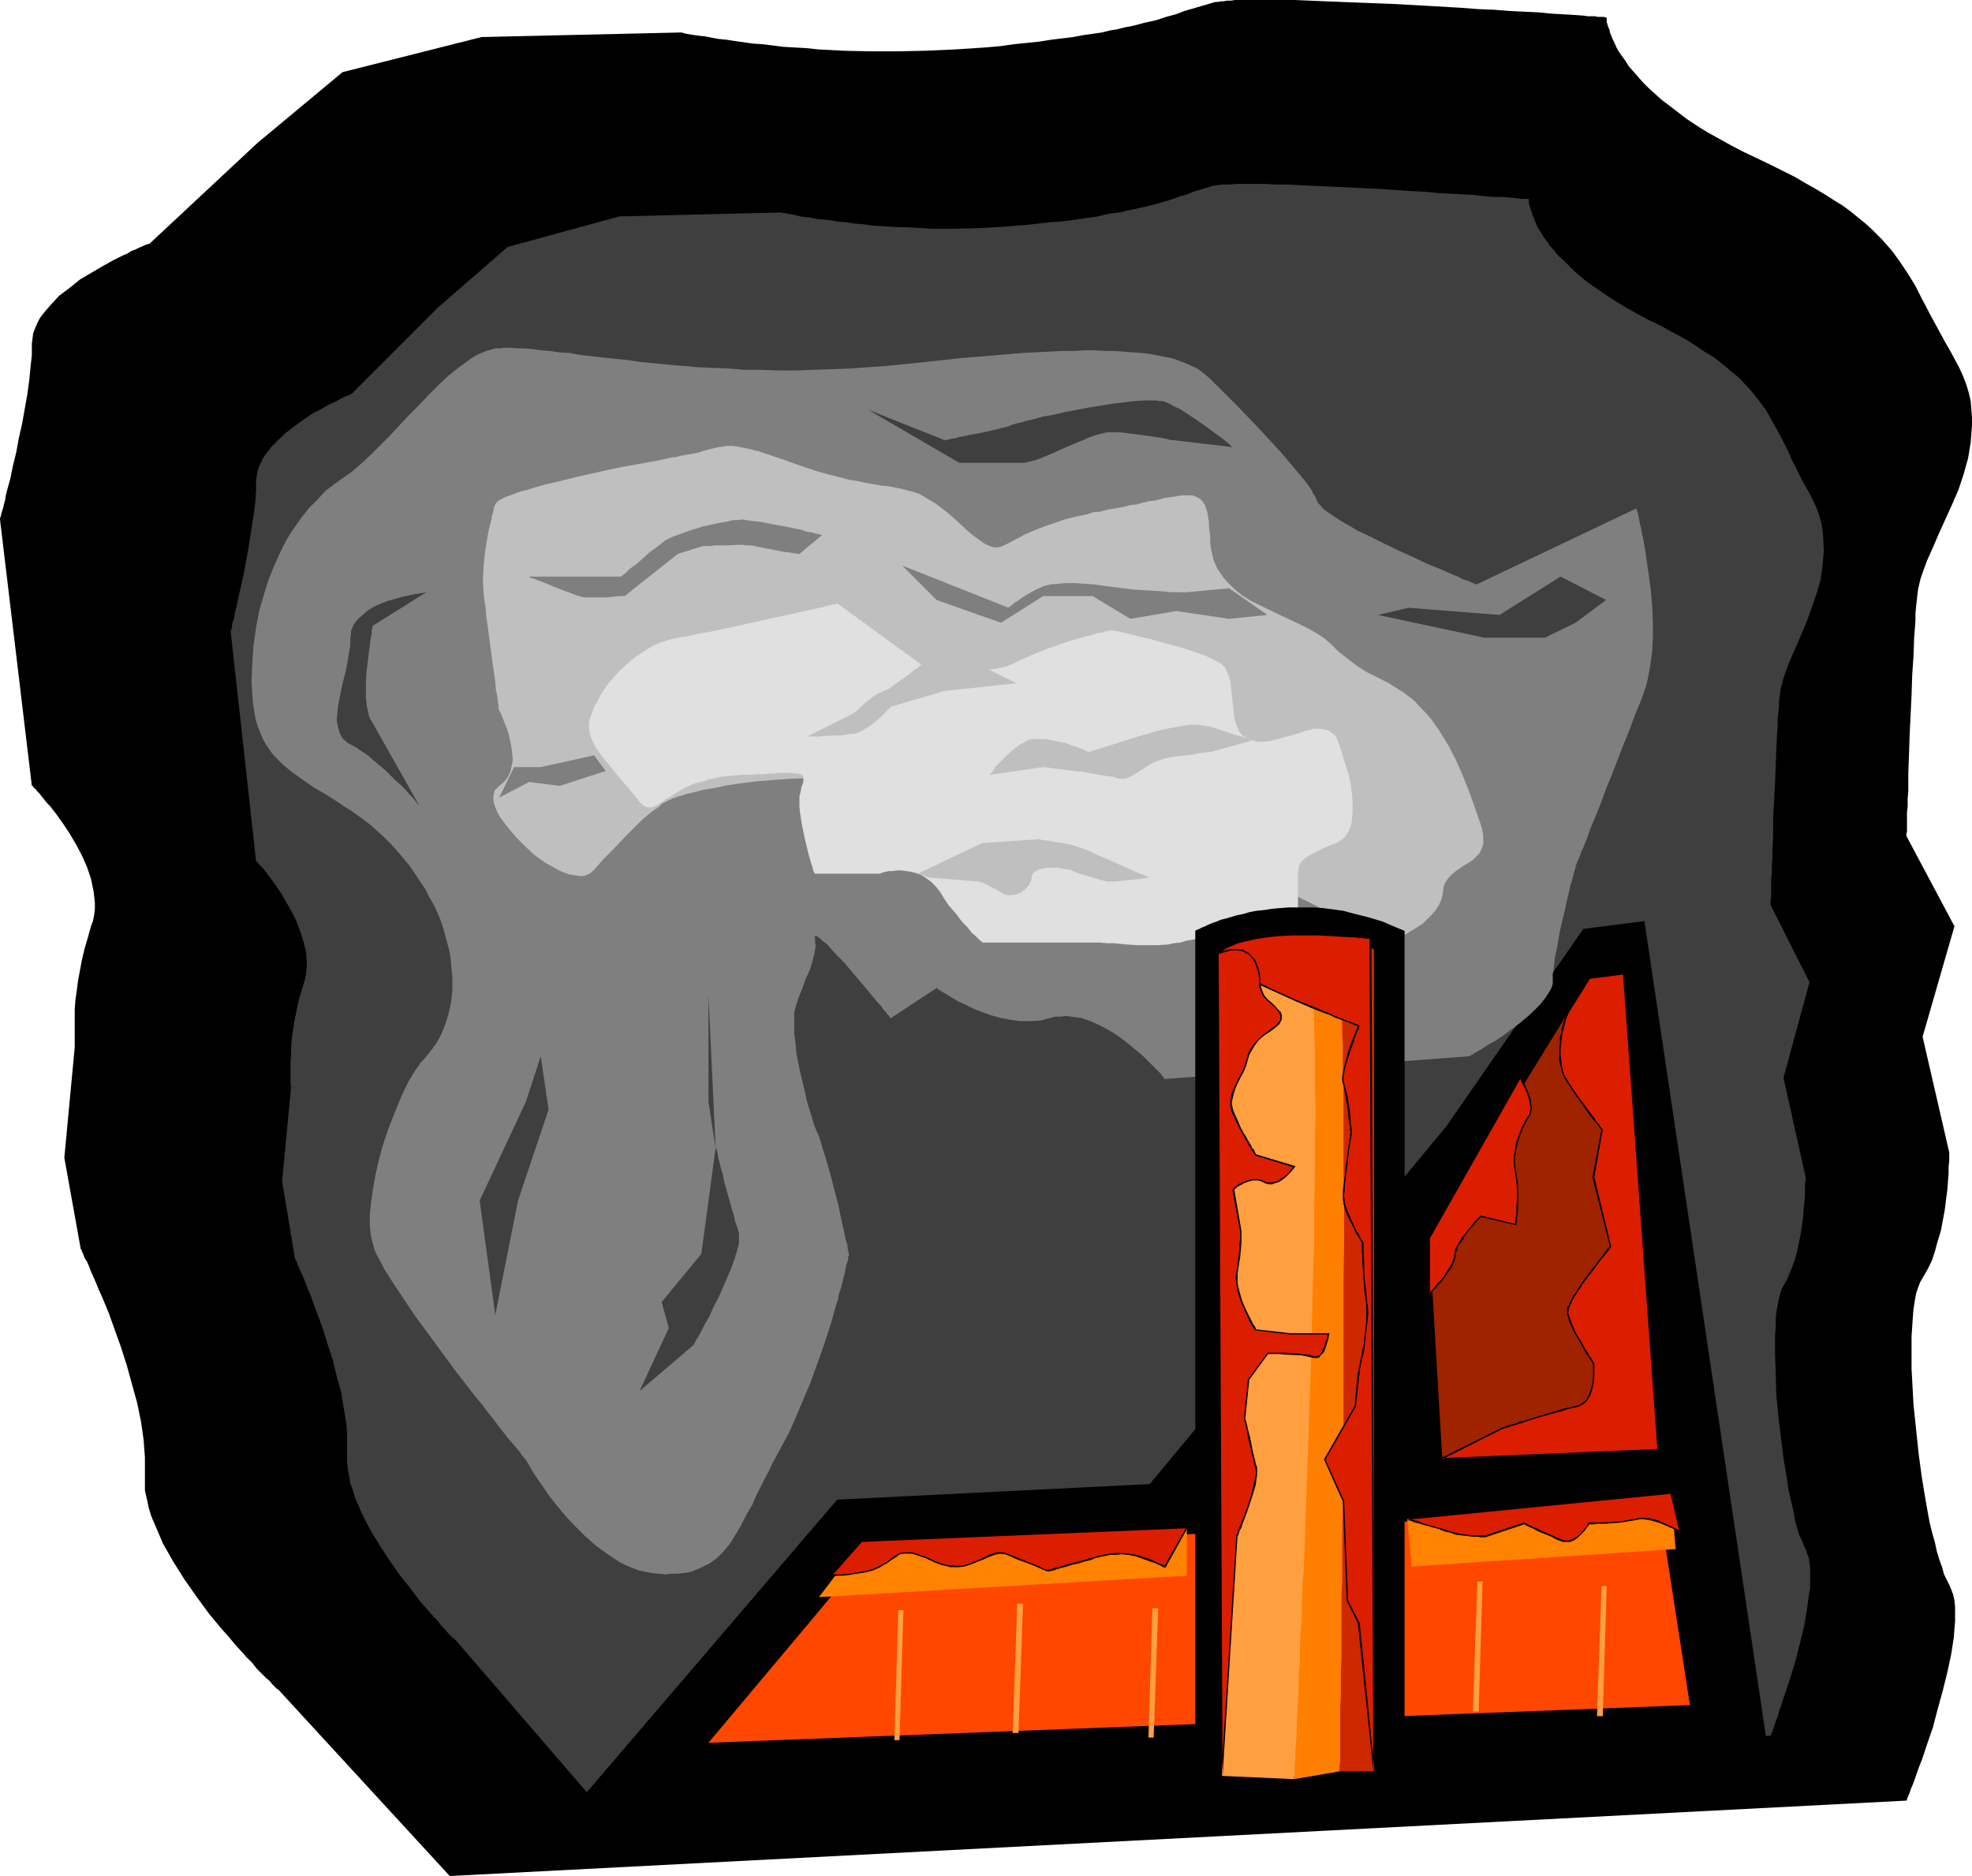 <?xml version="1.0" encoding="UTF-8" standalone="no"?>
<svg
   version="1.0"
   width="129.724mm"
   height="123.395mm"
   id="svg42"
   sodipodi:docname="Pollution 04.wmf"
   xmlns:inkscape="http://www.inkscape.org/namespaces/inkscape"
   xmlns:sodipodi="http://sodipodi.sourceforge.net/DTD/sodipodi-0.dtd"
   xmlns="http://www.w3.org/2000/svg"
   xmlns:svg="http://www.w3.org/2000/svg">
  <sodipodi:namedview
     id="namedview42"
     pagecolor="#ffffff"
     bordercolor="#000000"
     borderopacity="0.25"
     inkscape:showpageshadow="2"
     inkscape:pageopacity="0.0"
     inkscape:pagecheckerboard="0"
     inkscape:deskcolor="#d1d1d1"
     inkscape:document-units="mm" />
  <defs
     id="defs1">
    <pattern
       id="WMFhbasepattern"
       patternUnits="userSpaceOnUse"
       width="6"
       height="6"
       x="0"
       y="0" />
  </defs>
  <path
     style="fill:#000000;fill-opacity:1;fill-rule:evenodd;stroke:none"
     d="m 473.972,447.628 0.162,-0.162 v -0.323 l 0.323,-0.646 0.323,-0.808 0.323,-0.97 0.485,-1.131 0.485,-1.293 0.485,-1.454 0.646,-1.778 0.646,-1.616 0.646,-1.939 0.646,-1.939 1.454,-4.202 1.131,-4.363 1.293,-4.686 1.131,-4.525 0.97,-4.525 0.323,-2.101 0.323,-2.101 0.162,-2.101 0.162,-1.939 v -1.778 -1.778 l -0.162,-1.616 -0.323,-1.454 -0.485,-1.293 -0.485,-1.131 -0.646,-1.293 -0.646,-1.293 -0.485,-1.778 -0.646,-1.778 -0.646,-2.101 -0.485,-2.262 -0.646,-2.262 -0.646,-2.586 -0.485,-2.586 -0.485,-2.747 -0.97,-5.818 -0.808,-5.979 -0.646,-6.141 -0.646,-6.141 -0.323,-5.979 -0.162,-2.909 v -2.747 -2.747 -2.586 l 0.162,-2.424 0.162,-2.424 0.162,-1.939 0.323,-2.101 0.323,-1.778 0.485,-1.454 0.485,-1.293 0.646,-1.131 1.131,-1.939 1.131,-2.262 0.808,-2.424 0.646,-2.424 0.808,-2.586 0.485,-2.586 0.485,-2.586 0.323,-2.586 0.323,-2.424 0.162,-2.101 0.162,-2.101 v -1.616 l 0.162,-1.454 v -0.646 -1.454 l -6.626,-28.765 7.918,-27.472 -11.958,-22.462 v -0.485 l 0.162,-0.646 v -1.939 -1.293 -1.454 l 0.162,-1.616 v -1.778 l 0.162,-1.939 v -1.939 -2.262 l 0.162,-4.525 0.162,-5.01 0.485,-10.019 0.162,-5.01 0.323,-4.848 0.162,-4.525 0.162,-2.101 0.162,-2.101 v -1.778 l 0.162,-1.778 0.162,-1.454 0.162,-1.454 0.162,-1.293 0.323,-1.454 0.323,-1.293 0.485,-1.454 1.131,-3.07 1.454,-3.232 1.454,-3.394 1.616,-3.555 1.616,-3.555 1.616,-3.717 1.293,-3.878 1.131,-4.04 0.323,-1.939 0.323,-1.939 0.162,-2.101 0.162,-2.101 v -2.101 l -0.162,-1.939 -0.162,-2.101 -0.485,-2.101 -0.646,-2.101 -0.808,-2.101 -0.97,-2.101 -1.131,-2.101 -1.131,-2.101 -1.131,-1.939 -2.101,-3.878 -1.939,-3.555 -0.808,-1.616 -0.97,-1.778 -1.616,-3.232 -1.778,-2.909 -1.939,-2.909 -2.101,-2.909 -2.424,-2.747 -1.454,-1.454 -1.293,-1.293 -1.616,-1.454 -1.616,-1.293 -1.778,-1.454 -1.939,-1.454 -2.101,-1.293 -2.262,-1.454 -2.424,-1.454 -2.586,-1.454 -2.747,-1.616 -2.909,-1.454 -3.232,-1.616 -3.394,-1.616 -3.394,-1.616 -3.07,-1.616 -2.909,-1.616 -2.909,-1.616 -2.586,-1.616 -2.424,-1.616 -2.101,-1.616 -2.101,-1.616 -1.939,-1.454 -1.616,-1.454 -1.616,-1.454 -1.454,-1.454 -1.293,-1.454 -1.131,-1.293 -1.131,-1.293 -0.808,-1.293 -0.808,-1.131 -0.808,-1.131 -0.646,-1.131 -0.485,-1.131 -0.485,-0.97 -0.323,-0.808 -0.323,-0.808 -0.162,-0.808 -0.323,-0.646 -0.162,-0.646 -0.162,-0.485 V 5.01 4.686 4.525 4.363 h -0.323 l -0.323,-0.162 h -0.323 -0.646 -0.646 l -0.646,-0.162 h -0.808 -0.97 l -1.131,-0.162 -2.262,-0.162 -2.747,-0.162 -2.909,-0.162 -3.232,-0.323 -3.555,-0.162 -3.555,-0.162 -3.878,-0.323 -4.04,-0.162 -4.202,-0.323 -8.403,-0.485 -8.726,-0.485 -8.565,-0.323 -4.04,-0.162 -4.04,-0.162 -3.878,-0.162 L 321.907,0 h -3.555 -3.232 -2.909 -2.747 -2.424 l -0.97,0.162 h -0.97 l -0.97,0.162 h -0.646 l -0.646,0.162 h -0.646 l -3.878,1.131 -3.878,1.131 -2.101,0.808 -2.424,0.646 -2.424,0.808 -2.909,0.646 -3.07,0.808 -1.778,0.323 -1.939,0.485 -1.939,0.323 -1.939,0.485 -2.262,0.323 -2.262,0.323 -2.586,0.485 -2.586,0.323 -2.747,0.323 -3.07,0.485 -3.07,0.323 -3.232,0.323 -3.394,0.485 -3.717,0.323 -7.434,0.485 -7.272,0.323 -7.11,0.162 h -6.949 l -6.626,-0.162 -3.07,-0.162 -3.07,-0.162 -3.07,-0.323 -2.909,-0.162 -2.747,-0.162 -2.586,-0.323 -2.586,-0.323 -2.424,-0.162 -2.262,-0.323 -2.262,-0.323 -2.101,-0.323 -1.778,-0.162 -1.778,-0.323 -1.616,-0.323 -1.454,-0.162 -1.293,-0.162 -0.97,-0.162 -0.97,-0.162 -0.646,-0.162 -0.485,-0.162 h -0.323 -0.162 l -49.288,1.131 -34.582,8.726 -21.17,17.614 -26.664,24.886 -0.162,0.162 h -0.162 l -0.485,0.162 -0.485,0.162 -0.646,0.323 -0.808,0.323 -0.97,0.485 -0.97,0.323 -0.97,0.646 -1.131,0.485 -2.586,1.293 -2.586,1.454 -2.747,1.616 -2.747,1.616 -2.586,2.101 -2.586,1.939 -2.101,2.262 -0.97,1.131 -0.97,1.131 -0.808,1.131 -0.646,1.293 -0.485,1.131 -0.485,1.293 -0.162,1.293 -0.162,1.293 v 1.293 1.454 l -0.323,3.07 -0.323,3.232 -0.485,3.555 -1.293,7.272 -0.808,3.555 -0.646,3.555 -0.808,3.232 -0.646,3.232 -0.808,2.909 -0.323,1.293 -0.162,1.131 -0.323,1.131 -0.162,0.808 -0.323,0.97 -0.162,0.646 -0.162,0.646 L 0,128.794 v 0.323 0 l 7.918,66.255 h 0.162 l 0.162,0.162 0.162,0.323 0.485,0.323 0.323,0.485 0.646,0.646 0.485,0.646 0.646,0.808 0.646,0.808 0.808,0.808 1.616,2.101 1.616,2.262 1.616,2.424 1.616,2.747 1.454,2.747 1.293,2.909 0.97,2.909 0.646,3.07 0.162,1.454 0.162,1.454 v 1.454 l -0.162,1.454 -0.323,1.616 -0.485,1.293 -0.808,2.909 -0.808,2.747 -0.646,2.747 -0.485,2.586 -0.485,2.586 -0.323,2.586 -0.323,2.262 -0.162,2.262 v 1.939 4.848 1.131 0.808 0.485 0.162 l -2.586,27.472 4.04,22.462 v 0.162 l 0.162,0.162 0.162,0.485 0.323,0.646 0.323,0.97 0.646,0.97 0.485,1.131 0.485,1.293 0.646,1.454 0.646,1.454 0.646,1.616 0.808,1.778 0.808,1.939 0.808,1.939 1.454,4.04 1.616,4.525 1.454,4.525 1.293,4.686 1.293,4.686 0.97,4.686 0.646,4.525 0.323,4.363 v 2.101 2.101 1.939 2.101 l 0.485,2.101 0.485,2.262 0.646,2.101 0.97,2.262 0.97,2.262 0.97,2.262 1.293,2.262 1.293,2.262 2.747,4.363 3.07,4.363 3.07,4.202 3.232,3.878 1.616,1.778 1.454,1.778 1.616,1.778 1.293,1.454 1.454,1.454 1.131,1.454 1.131,1.131 1.131,1.131 0.97,0.808 0.646,0.808 0.646,0.646 0.485,0.485 0.323,0.162 0.162,0.162 42.501,46.217 z"
     id="path1" />
  <path
     style="fill:#3f3f3f;fill-opacity:1;fill-rule:evenodd;stroke:none"
     d="m 440.198,431.468 0.162,-0.162 v -0.323 l 0.323,-0.485 0.162,-0.646 0.323,-0.808 0.323,-1.131 0.485,-1.131 0.323,-1.293 0.485,-1.293 0.485,-1.616 1.131,-3.232 1.131,-3.555 1.131,-3.878 0.97,-3.878 0.97,-4.04 0.646,-3.878 0.485,-3.555 0.323,-1.778 v -1.778 -1.616 -1.454 l -0.162,-1.454 -0.162,-1.131 -0.485,-1.293 -0.323,-0.97 -0.485,-0.97 -0.485,-1.293 -0.646,-1.293 -0.485,-1.616 -0.485,-1.778 -0.323,-1.939 -0.485,-2.101 -0.485,-2.101 -0.485,-2.262 -0.323,-2.424 -0.808,-4.848 -0.646,-5.171 -0.646,-5.333 -0.485,-5.171 -0.162,-5.171 -0.162,-5.01 v -2.262 -2.262 l 0.162,-2.101 v -1.939 l 0.162,-1.939 0.323,-1.616 0.323,-1.616 0.323,-1.293 0.323,-1.131 0.485,-0.808 0.97,-1.778 0.808,-1.939 0.808,-2.101 0.646,-2.101 0.485,-2.262 0.485,-2.262 0.323,-2.101 0.323,-2.262 0.162,-2.101 0.162,-1.778 0.162,-1.778 v -1.454 -1.293 l 0.162,-0.97 v -0.808 l -5.494,-24.725 6.464,-23.755 -9.696,-19.23 v -1.131 l 0.162,-0.646 v -0.97 -1.131 -1.293 -1.293 l 0.162,-1.454 v -1.778 l 0.162,-1.778 v -1.778 l 0.162,-4.04 v -4.202 l 0.485,-8.726 0.162,-4.202 0.162,-4.202 0.162,-3.878 0.162,-1.778 v -1.778 l 0.162,-1.616 0.162,-1.454 v -1.454 l 0.162,-1.131 0.162,-1.131 0.162,-1.131 0.646,-2.424 0.97,-2.747 1.131,-2.747 1.293,-2.909 1.293,-3.07 1.293,-3.07 1.131,-3.232 1.131,-3.232 0.97,-3.394 0.485,-3.555 0.162,-1.778 0.162,-1.778 -0.162,-3.555 -0.162,-1.778 -0.323,-1.778 -0.485,-1.778 -0.646,-1.778 -0.808,-1.778 -0.97,-1.939 -1.939,-3.394 -1.616,-3.394 -0.808,-1.454 -0.646,-1.616 -1.454,-2.909 -1.454,-2.747 -1.454,-2.586 -1.454,-2.586 -1.778,-2.424 -1.939,-2.424 -2.262,-2.424 -1.131,-1.131 -1.454,-1.131 -1.454,-1.293 -1.454,-1.131 -1.616,-1.293 -1.939,-1.131 -1.939,-1.293 -1.939,-1.293 -2.262,-1.293 -2.424,-1.293 -2.586,-1.454 -2.747,-1.293 -2.747,-1.454 -2.586,-1.454 -2.424,-1.454 -2.101,-1.293 -2.101,-1.454 -1.939,-1.293 -1.778,-1.293 -1.778,-1.454 -1.454,-1.293 -1.293,-1.293 -1.293,-1.293 -1.293,-1.131 -0.97,-1.293 -0.97,-0.97 -0.808,-1.293 -0.808,-0.97 -0.646,-1.131 -0.646,-0.97 -0.485,-0.97 -0.323,-0.808 -0.646,-1.616 -0.485,-1.454 -0.323,-0.97 -0.162,-0.808 v -0.485 -0.323 h -0.162 -0.323 -0.323 -0.97 l -1.293,-0.162 -1.616,-0.162 -1.778,-0.162 h -2.262 l -2.262,-0.162 -2.747,-0.323 -2.747,-0.162 -3.07,-0.162 -3.07,-0.162 -3.232,-0.323 -3.394,-0.162 -6.787,-0.485 -6.949,-0.323 -6.949,-0.323 -3.394,-0.162 -3.232,-0.162 -3.07,-0.162 h -3.07 l -2.747,-0.162 h -7.272 l -1.939,0.162 h -1.616 l -1.293,0.162 -0.97,0.162 -3.232,0.97 -1.616,0.485 -1.454,0.646 -1.778,0.485 -1.778,0.646 -2.101,0.646 -2.262,0.646 -2.586,0.646 -2.909,0.646 -1.616,0.323 -1.778,0.485 -1.778,0.162 -1.778,0.323 -1.939,0.485 -2.262,0.323 -2.101,0.323 -2.424,0.323 -2.586,0.323 -2.586,0.162 -2.747,0.323 -3.07,0.323 -5.979,0.485 -5.818,0.323 -5.818,0.162 h -5.494 l -5.333,-0.323 -5.171,-0.162 -4.686,-0.323 -2.262,-0.323 -2.101,-0.162 -2.101,-0.323 -1.939,-0.162 -1.939,-0.323 -1.616,-0.162 -1.778,-0.162 -1.454,-0.323 -1.454,-0.162 -1.293,-0.162 -1.131,-0.323 -0.97,-0.162 -0.808,-0.162 -0.808,-0.162 h -0.485 l -0.485,-0.162 h -0.323 v 0 l -39.915,0.97 -27.795,7.595 -17.291,15.029 -21.493,21.493 h -0.162 l -0.162,0.162 -0.323,0.162 -0.485,0.162 -0.485,0.162 -1.293,0.646 -0.808,0.485 -1.778,0.808 -1.939,1.131 -2.262,1.131 -2.101,1.454 -2.262,1.616 -2.101,1.616 -1.939,1.778 -1.939,1.939 -1.454,1.939 -0.646,0.97 -0.485,1.131 -0.485,0.97 -0.323,1.131 -0.162,0.97 -0.162,1.131 v 2.424 l -0.162,2.586 -0.323,2.909 -0.485,2.909 -0.97,6.302 -1.131,6.141 -0.646,2.909 -0.646,2.747 -0.485,2.424 -0.323,1.131 -0.162,0.97 -0.162,0.97 -0.323,0.808 -0.162,0.646 v 0.646 l -0.162,0.485 -0.162,0.323 v 0.323 0 l 6.302,57.044 0.162,0.162 h 0.162 l 0.162,0.323 0.323,0.323 0.323,0.323 0.485,0.485 0.97,1.293 1.131,1.454 1.293,1.778 1.293,1.939 1.293,2.262 1.293,2.262 1.131,2.262 0.97,2.586 0.808,2.586 0.646,2.586 0.162,2.586 v 1.131 l -0.162,1.293 -0.162,1.293 -0.323,1.131 -0.808,2.586 -0.646,2.262 -0.485,2.424 -0.485,2.262 -0.323,2.262 -0.323,2.101 -0.162,2.101 v 1.778 l -0.162,1.778 v 1.616 2.586 0.808 0.808 l 0.162,0.485 v 0 l -2.262,23.593 3.232,19.392 0.162,0.162 0.162,0.323 0.162,0.323 0.162,0.646 0.323,0.646 0.323,0.808 0.485,0.97 0.485,1.131 0.485,1.293 0.485,1.293 0.646,1.454 0.485,1.454 1.293,3.394 1.293,3.555 1.131,3.717 1.293,3.878 0.97,4.04 1.131,4.04 0.646,4.04 0.646,3.878 0.162,2.101 v 1.778 1.778 1.778 1.778 l 0.162,1.778 0.323,1.778 0.323,1.939 0.646,1.778 0.646,2.101 0.808,1.778 0.808,1.939 2.101,4.04 2.262,3.717 2.424,3.717 2.586,3.717 2.586,3.232 2.424,3.232 1.131,1.293 1.293,1.454 0.97,1.131 1.131,1.131 0.808,1.131 0.97,0.97 0.646,0.808 0.646,0.646 0.485,0.485 0.485,0.323 0.162,0.323 h 0.162 l 34.421,39.915 z"
     id="path2" />
  <path
     style="fill:#000000;fill-opacity:1;fill-rule:evenodd;stroke:none"
     d="m 285.87,368.929 -77.73,3.878 -68.034,79.506 300.899,-7.595 -32.158,-215.734 -15.19,1.939 -34.098,49.126 z"
     id="path3" />
  <path
     style="fill:#ff4700;fill-opacity:1;fill-rule:evenodd;stroke:none"
     d="m 215.736,386.059 -39.592,47.187 244.016,-9.373 -7.595,-49.288 z"
     id="path4" />
  <path
     style="fill:#7f7f7f;fill-opacity:1;fill-rule:evenodd;stroke:none"
     d="m 221.553,253.063 h -0.162 l -0.162,-0.162 -0.162,-0.323 -0.485,-0.485 -0.323,-0.485 -0.646,-0.646 -0.485,-0.808 -0.808,-0.808 -1.454,-1.778 -1.616,-1.939 -3.555,-4.202 -1.778,-2.101 -1.778,-1.778 -1.616,-1.778 -0.646,-0.808 -0.808,-0.646 -0.646,-0.485 -0.485,-0.485 -0.485,-0.323 -0.323,-0.323 h -0.323 -0.162 l -0.162,0.162 0.162,0.323 v 0.97 l 0.162,0.97 -0.162,0.97 -0.162,0.97 -0.485,1.939 -0.646,2.101 -0.97,2.101 -0.808,2.262 -0.97,2.424 -0.808,2.424 -0.323,1.454 v 1.616 1.778 1.939 l 0.323,2.262 0.162,2.262 0.97,4.848 1.131,4.686 0.485,2.262 0.646,2.262 0.646,1.939 0.485,1.778 0.646,1.616 0.646,1.454 0.485,1.454 0.485,1.778 0.646,1.939 0.646,2.262 0.646,2.262 0.646,2.586 1.293,4.848 0.485,2.424 0.485,2.262 0.485,2.101 0.323,1.778 0.485,1.454 v 0.646 l 0.162,0.485 v 0.485 l 0.162,0.323 v 0.162 0 0.162 0.162 l -0.162,0.485 v 0.485 l -0.162,0.646 -0.323,0.808 -0.162,0.808 -0.162,1.131 -0.323,1.131 -0.323,1.293 -0.323,1.293 -0.485,1.454 -0.323,1.616 -0.485,1.454 -0.97,3.555 -1.131,3.555 -1.293,3.878 -1.454,4.04 -1.454,4.04 -1.778,4.202 -1.778,4.202 -1.778,4.04 -2.101,3.878 -2.101,3.878 -0.808,1.778 -0.97,1.778 -1.616,3.232 -0.808,1.616 -0.646,1.616 -1.616,2.747 -1.293,2.586 -1.454,2.424 -1.293,2.101 -1.616,1.939 -1.616,1.616 -1.778,1.293 -1.939,0.97 -1.131,0.485 -1.131,0.485 -1.131,0.323 -1.293,0.162 -1.454,0.162 h -1.454 l -1.454,0.162 -1.778,-0.162 -1.616,-0.162 -1.616,-0.323 -1.616,-0.323 -1.616,-0.646 -1.616,-0.646 -1.616,-0.808 -1.454,-0.97 -1.454,-0.97 -2.909,-2.101 -2.747,-2.424 -2.586,-2.586 -2.424,-2.586 -2.101,-2.586 -1.939,-2.424 -1.616,-2.424 -0.808,-1.131 -0.646,-0.97 -0.646,-0.97 -0.485,-0.808 -0.485,-0.808 -0.323,-0.646 -0.323,-0.485 -0.162,-0.323 -0.162,-0.162 v -0.162 h -0.162 l -0.323,-0.485 -0.485,-0.485 -0.485,-0.808 -0.808,-0.97 -0.97,-1.131 -1.131,-1.293 -1.131,-1.454 -1.293,-1.616 -1.293,-1.778 -1.454,-1.778 -1.454,-1.939 -1.616,-1.939 -1.616,-2.101 -3.394,-4.363 -6.626,-9.05 -3.232,-4.363 -2.909,-4.363 -1.293,-1.939 -1.293,-1.939 -1.131,-1.778 -1.131,-1.778 -0.808,-1.616 -0.808,-1.454 -0.646,-1.293 -0.323,-1.131 -0.323,-1.131 -0.323,-1.293 -0.162,-1.293 -0.162,-1.293 v -2.909 l 0.323,-3.232 0.485,-3.394 0.646,-3.555 0.808,-3.555 0.97,-3.555 1.131,-3.394 1.293,-3.394 1.293,-3.232 1.293,-3.07 1.454,-2.909 1.454,-2.424 0.808,-1.131 0.646,-0.97 0.808,-0.808 0.646,-0.808 1.293,-1.616 1.293,-1.778 1.131,-2.101 0.97,-2.424 0.808,-2.586 0.646,-2.909 0.323,-2.909 v -3.232 l -0.323,-3.394 -0.162,-1.778 -0.323,-1.778 -0.485,-1.778 -0.485,-1.778 -0.485,-1.778 -0.646,-1.939 -0.808,-1.939 -0.808,-1.778 -1.131,-1.939 -0.97,-1.939 -1.293,-1.939 -1.293,-1.939 -1.293,-1.939 -1.616,-1.939 -1.616,-1.939 -1.616,-1.778 -1.616,-1.616 -1.616,-1.454 -1.616,-1.454 -1.616,-1.293 -3.394,-2.424 -1.616,-0.97 -1.616,-1.131 -3.07,-1.939 -3.07,-1.778 -2.747,-1.939 -2.747,-1.939 -2.262,-1.939 -1.131,-1.131 -1.131,-1.131 -1.778,-2.586 -0.808,-1.454 -0.646,-1.616 -0.646,-1.616 -0.485,-1.778 -0.323,-1.939 -0.323,-2.101 -0.162,-2.262 -0.162,-2.424 0.162,-4.848 0.323,-4.525 0.646,-4.525 0.808,-4.202 1.131,-3.878 1.131,-3.717 1.454,-3.555 1.454,-3.232 1.616,-3.232 1.778,-2.747 1.939,-2.747 1.939,-2.424 2.101,-2.101 1.939,-2.101 2.101,-1.616 2.262,-1.616 2.101,-1.454 2.262,-1.939 2.262,-2.101 2.424,-2.424 2.424,-2.424 2.424,-2.586 2.424,-2.586 2.586,-2.586 2.424,-2.586 2.424,-2.424 2.424,-2.262 2.424,-1.939 2.424,-1.778 1.131,-0.808 1.131,-0.646 1.131,-0.485 1.131,-0.485 1.131,-0.323 1.131,-0.323 h 1.131 l 1.293,-0.162 h 1.454 l 1.616,0.162 h 1.778 l 1.939,0.162 2.101,0.323 2.262,0.162 2.262,0.323 2.586,0.162 2.586,0.485 2.909,0.323 2.747,0.323 3.07,0.323 3.232,0.323 3.232,0.485 3.394,0.323 3.394,0.323 3.717,0.323 3.717,0.323 3.717,0.162 4.04,0.162 3.878,0.323 h 4.202 l 4.202,0.162 h 4.202 l 4.363,-0.162 4.525,-0.162 4.525,-0.162 4.525,-0.323 4.686,-0.323 4.848,-0.485 4.686,-0.485 4.525,-0.485 4.202,-0.485 4.202,-0.323 3.878,-0.323 3.717,-0.323 3.717,-0.323 3.394,-0.162 3.232,-0.162 3.07,-0.162 h 2.909 l 2.909,-0.162 h 2.586 l 2.586,0.162 h 2.262 l 2.262,0.162 2.101,0.162 2.101,0.162 1.778,0.162 1.778,0.323 1.616,0.323 1.616,0.323 1.454,0.323 2.586,0.97 1.131,0.485 2.101,0.97 1.778,1.293 1.454,1.293 1.616,1.616 1.616,1.616 1.939,1.939 1.939,1.939 4.202,4.363 4.04,4.363 2.101,2.262 1.778,2.101 1.778,2.101 1.616,1.939 1.454,1.778 1.131,1.616 0.323,0.808 0.485,0.646 0.323,0.646 0.162,0.485 0.323,0.646 0.485,0.485 0.646,0.808 0.808,0.646 0.97,0.646 1.131,0.808 1.293,0.808 1.293,0.808 1.454,0.808 1.616,0.97 3.394,1.616 3.555,1.778 3.717,1.778 3.555,1.616 3.394,1.616 3.232,1.293 1.454,0.646 1.454,0.646 1.293,0.485 1.131,0.646 0.97,0.323 0.97,0.323 0.646,0.323 0.485,0.162 0.323,0.162 h 0.162 l 39.754,-18.907 v 0 0.323 l 0.162,0.485 0.162,0.485 0.162,0.808 0.162,0.808 0.162,0.97 0.323,1.131 0.162,1.131 0.323,1.293 0.485,2.909 0.485,3.232 0.485,3.394 0.485,3.717 0.323,3.717 0.162,3.878 v 3.717 l -0.162,3.555 -0.485,3.555 -0.323,1.778 -0.323,1.616 -0.323,1.454 -0.485,1.454 -1.131,3.07 -1.293,3.07 -1.293,3.555 -1.454,3.555 -2.747,7.11 -1.454,3.555 -1.293,3.555 -1.293,3.232 -1.293,3.07 -0.485,1.293 -0.485,1.454 -0.485,1.131 -0.485,1.293 -0.485,0.97 -0.323,0.97 -0.323,0.808 -0.323,0.646 -0.162,0.485 -0.162,0.323 v 0.323 h -0.162 v 0.162 0.162 0.162 l -0.162,0.485 -0.162,0.485 -0.162,0.646 -0.323,1.293 -0.485,1.616 -0.485,2.101 -0.485,2.101 -0.485,2.262 -1.131,4.686 -0.808,4.686 -0.485,2.101 -0.162,2.101 -0.323,1.778 v 1.616 0.808 l -0.162,0.646 -0.323,0.808 -0.485,0.808 -0.97,1.454 -1.293,1.616 -1.616,1.616 -1.778,1.616 -1.778,1.454 -1.939,1.454 -1.939,1.454 -1.939,1.293 -1.778,0.97 -1.454,0.97 -1.454,0.808 -0.485,0.323 -0.485,0.323 -0.323,0.162 -0.323,0.162 -0.162,0.162 h -0.162 l -75.629,5.656 v 0 l -0.162,-0.162 -0.162,-0.323 -0.323,-0.323 -0.323,-0.485 -0.485,-0.485 -0.485,-0.485 -0.646,-0.646 -1.293,-1.293 -1.616,-1.616 -1.778,-1.454 -1.939,-1.616 -2.101,-1.616 -2.262,-1.454 -2.424,-1.293 -2.424,-1.131 -2.424,-0.808 -1.293,-0.162 -1.131,-0.162 -1.293,-0.162 -1.293,0.162 h -1.293 l -1.293,0.323 -2.424,0.646 -2.586,0.162 h -2.424 l -2.424,-0.323 -2.586,-0.485 -2.262,-0.646 -2.262,-0.808 -2.101,-0.808 -1.939,-0.97 -1.778,-0.808 -1.616,-0.97 -1.293,-0.808 -1.131,-0.646 -0.808,-0.485 -0.323,-0.162 -0.162,-0.323 h -0.162 v 0 z"
     id="path5" />
  <path
     style="fill:#bfbfbf;fill-opacity:1;fill-rule:evenodd;stroke:none"
     d="m 344.531,234.318 v -0.162 l 0.485,-0.162 0.646,-0.162 0.808,-0.323 1.131,-0.485 1.131,-0.485 1.131,-0.485 1.293,-0.808 2.586,-1.616 1.131,-1.131 1.131,-1.131 0.97,-1.131 0.808,-1.293 0.646,-1.454 0.323,-1.616 0.162,-1.454 0.485,-1.131 0.808,-1.131 0.808,-0.808 0.97,-0.808 2.101,-1.454 1.131,-0.646 0.97,-0.646 0.808,-0.808 0.808,-0.808 0.485,-0.97 0.485,-1.293 v -0.646 -0.646 -0.808 l -0.162,-0.97 -0.162,-0.97 -0.323,-0.97 -1.454,-4.202 -1.454,-4.04 -1.616,-4.04 -1.616,-3.717 -1.939,-3.717 -2.101,-3.394 -1.131,-1.616 -1.131,-1.616 -1.293,-1.454 -1.454,-1.454 -1.293,-1.454 -1.454,-1.131 -1.293,-0.97 -1.293,-0.808 -2.586,-1.616 -2.586,-1.293 -2.586,-1.293 -1.293,-0.808 -1.454,-0.97 -1.293,-0.97 -1.454,-1.131 -1.616,-1.293 -1.454,-1.454 -1.778,-1.616 -1.939,-1.293 -2.262,-1.293 -2.262,-1.131 -4.848,-2.262 -5.01,-2.424 -2.262,-1.131 -2.262,-1.454 -1.939,-1.616 -1.778,-1.778 -0.808,-0.97 -1.454,-2.101 -0.485,-1.131 -0.485,-1.131 -0.323,-1.454 -0.323,-1.293 -0.162,-1.454 v -1.454 l -0.162,-1.293 -0.162,-1.293 v -1.131 l -0.162,-0.97 -0.162,-0.97 -0.162,-0.808 -0.323,-0.808 -0.162,-0.646 -0.323,-0.485 -0.323,-0.485 -0.485,-0.485 -0.808,-0.485 -1.131,-0.485 h -1.293 -1.616 l -0.808,0.162 -0.97,0.162 -1.131,0.162 -1.131,0.162 -1.131,0.323 -1.293,0.323 -1.454,0.162 -1.454,0.323 -1.616,0.485 -1.616,0.162 -1.778,0.485 -1.939,0.323 -1.939,0.323 -1.778,0.485 -1.778,0.162 -1.454,0.485 -3.07,0.646 -2.586,0.646 -2.262,0.808 -1.939,0.646 -1.778,0.646 -1.616,0.646 -1.454,0.646 -1.131,0.485 -1.131,0.646 -0.97,0.485 -1.778,0.97 -1.778,0.808 -0.808,0.162 h -0.97 l -0.97,-0.323 -1.131,-0.485 -0.97,-0.646 -1.131,-0.808 -1.293,-0.97 -1.131,-0.97 -2.424,-2.262 -1.293,-1.131 -1.293,-1.131 -2.747,-2.101 -1.293,-0.808 -1.454,-0.808 -1.293,-0.808 -1.454,-0.485 -3.07,-0.808 -3.232,-0.646 -1.778,-0.162 -1.778,-0.323 -1.939,-0.323 -2.262,-0.485 -2.101,-0.323 -2.424,-0.646 -2.586,-0.646 -2.909,-0.808 -2.909,-0.97 -3.232,-1.131 -1.778,-0.646 -2.909,-0.97 -1.293,-0.485 -1.131,-0.323 -1.293,-0.485 -0.97,-0.162 -0.97,-0.323 -1.778,-0.323 -1.454,-0.323 -1.454,-0.162 h -1.131 l -1.131,0.162 -1.131,0.162 -2.101,0.485 -1.293,0.323 -1.454,0.485 -1.454,0.323 -1.939,0.323 -0.97,0.162 -1.293,0.323 -1.293,0.162 -1.293,0.323 -1.616,0.323 -1.616,0.323 -3.555,0.646 -3.717,0.646 -3.878,0.808 -7.918,1.778 -3.878,0.97 -3.555,0.808 -3.394,0.97 -1.454,0.485 -1.454,0.323 -1.293,0.485 -1.293,0.485 -0.97,0.323 -0.97,0.485 -0.646,0.323 -0.646,0.485 -0.323,0.323 -0.162,0.323 -0.323,0.808 -0.162,0.97 -0.323,0.97 -0.162,1.131 -0.646,2.424 -0.485,2.747 -0.485,3.07 -0.323,3.232 -0.162,3.232 0.162,3.232 0.162,1.778 0.323,1.939 0.162,2.101 0.323,2.262 1.293,9.696 0.323,2.262 0.323,2.262 0.162,1.939 0.323,1.616 0.162,1.454 0.162,0.646 v 0.485 0.323 0.323 l 0.162,0.162 v 0 0.162 0 l 0.323,0.485 0.323,0.808 0.323,0.808 0.485,1.293 0.485,1.131 0.485,1.616 0.323,1.454 0.323,1.616 0.162,1.454 0.162,1.616 -0.323,1.616 -0.323,1.454 -0.646,1.293 -0.485,0.646 -0.485,0.485 -0.485,0.485 -0.646,0.485 -0.646,0.646 -0.485,0.485 -0.162,0.646 -0.162,0.808 v 0.97 l 0.162,0.808 0.323,0.97 0.485,1.131 0.485,0.97 0.808,1.131 1.616,2.101 1.939,2.262 2.101,2.101 2.262,2.101 2.424,1.778 2.586,1.454 1.131,0.646 1.131,0.485 1.293,0.485 0.97,0.162 1.131,0.162 0.97,0.162 0.97,-0.162 0.808,-0.323 0.808,-0.485 0.646,-0.646 2.424,-2.747 2.586,-2.586 2.424,-2.586 2.262,-2.262 2.262,-2.262 2.101,-1.778 1.131,-0.808 0.97,-0.646 0.808,-0.808 0.97,-0.485 0.323,-0.162 0.323,-0.162 0.485,-0.162 0.485,-0.323 0.646,-0.162 0.808,-0.323 0.808,-0.162 0.808,-0.323 2.101,-0.485 2.424,-0.646 2.909,-0.485 3.07,-0.646 3.394,-0.485 3.878,-0.485 4.04,-0.323 4.525,-0.323 4.686,-0.162 h 5.01 2.747 2.747 l 2.747,0.162 h 2.909 l 2.909,0.323 2.909,0.162 6.302,0.646 3.232,0.485 3.394,0.323 3.232,0.485 3.555,0.646 3.394,0.646 3.555,0.646 3.717,0.808 3.717,0.808 3.717,0.97 3.878,0.97 3.878,0.97 4.04,1.131 4.04,1.293 4.04,1.131 4.202,1.454 4.202,1.454 4.202,1.616 4.363,1.616 4.363,1.778 4.525,1.778 4.525,1.939 4.525,2.101 4.525,2.101 4.686,2.262 4.848,2.424 4.686,2.424 4.848,2.586 z"
     id="path6" />
  <path
     style="fill:#e0e0e0;fill-opacity:1;fill-rule:evenodd;stroke:none"
     d="m 332.249,183.091 v 0.162 0.162 l 0.162,0.323 0.162,0.323 0.162,0.646 0.323,0.646 0.485,1.454 0.485,1.778 0.646,1.939 0.646,2.101 0.485,2.262 0.323,2.424 0.162,2.262 v 2.262 l -0.162,2.101 -0.162,0.97 -0.323,0.808 -0.323,0.97 -0.485,0.646 -0.485,0.808 -0.646,0.485 -0.646,0.485 -0.808,0.485 -1.778,0.646 -1.454,0.646 -1.293,0.646 -0.97,0.485 -0.97,0.485 -0.808,0.485 -0.646,0.485 -0.485,0.485 -0.323,0.323 -0.323,0.485 -0.323,0.97 -0.162,1.131 v 1.293 13.251 h -0.485 -0.485 -0.485 l -0.485,0.162 h -1.454 l -1.778,0.162 h -1.939 l -2.101,0.323 h -2.262 l -4.848,0.485 -4.848,0.485 -2.262,0.162 -2.262,0.323 -1.939,0.323 -1.616,0.485 -1.616,0.162 -1.454,0.323 -2.586,0.162 h -2.424 -2.586 l -2.747,-0.162 -1.454,-0.162 -1.616,-0.162 h -1.778 l -1.939,-0.162 h -2.101 -2.424 -24.563 v -0.162 l -0.162,-0.162 -0.323,-0.162 -0.323,-0.323 -0.485,-0.485 -0.485,-0.485 -0.646,-0.485 -0.646,-0.808 -0.646,-0.808 -0.808,-0.808 -0.97,-1.131 -0.808,-1.131 -0.97,-1.131 -1.131,-1.293 -0.97,-1.454 -0.97,-1.616 -1.131,-1.454 -1.131,-1.131 -1.293,-0.97 -1.293,-0.808 -1.293,-0.485 -1.293,-0.323 -1.131,-0.162 -1.131,-0.162 h -1.131 l -1.131,0.162 h -0.808 l -0.808,0.162 -0.646,0.162 -0.485,0.162 -0.323,0.162 h -0.162 -15.998 l -0.162,-0.162 -0.162,-0.323 -0.162,-0.485 -0.162,-0.646 -0.323,-0.97 -0.323,-1.131 -0.323,-1.131 -0.323,-1.293 -0.646,-2.747 -0.646,-3.07 -0.485,-3.07 -0.162,-1.454 v -1.454 -1.293 l 0.323,-1.293 0.162,-0.97 0.323,-0.808 0.162,-0.646 v -0.646 -0.485 l -0.162,-0.323 -0.485,-0.323 -0.808,-0.162 h -0.646 l -0.646,-0.162 h -3.394 l -1.131,0.162 h -1.293 l -1.454,0.162 h -1.616 l -1.616,0.162 h -1.939 l -1.939,0.162 -1.778,0.162 -1.616,0.162 -1.454,0.323 -1.616,0.323 -1.293,0.485 -1.293,0.323 -1.131,0.323 -2.101,0.97 -1.778,0.97 -1.454,0.97 -1.454,0.808 -1.131,0.808 -0.97,0.646 -0.97,0.485 -0.808,0.162 h -0.808 l -0.97,-0.485 -0.323,-0.323 -0.485,-0.323 -0.485,-0.646 -0.485,-0.646 -2.262,-2.747 -2.262,-2.586 -2.101,-2.586 -1.939,-2.424 -0.808,-1.131 -0.808,-1.131 -0.646,-1.293 -0.485,-1.131 -0.323,-1.293 -0.162,-1.131 v -1.131 l 0.323,-1.293 0.485,-1.293 0.485,-1.454 0.808,-1.293 0.808,-1.616 0.97,-1.454 1.131,-1.616 1.293,-1.454 1.293,-1.454 1.616,-1.454 1.454,-1.293 1.778,-1.293 1.778,-1.131 1.778,-1.131 1.939,-0.808 2.101,-0.646 2.101,-0.485 0.97,-0.162 1.293,-0.162 2.586,-0.646 3.07,-0.485 3.07,-0.646 13.09,-2.909 3.07,-0.646 2.909,-0.646 2.747,-0.646 1.131,-0.162 1.131,-0.323 0.97,-0.162 0.97,-0.323 0.808,-0.162 0.646,-0.162 h 0.485 l 0.485,-0.162 0.162,-0.162 v 0 l 20.846,15.19 h 0.162 v 0.162 h 0.646 l 0.808,0.162 1.131,0.162 1.293,0.323 1.454,0.162 1.778,0.162 1.939,0.162 1.939,0.162 h 1.939 2.101 l 2.101,-0.162 1.939,-0.323 1.939,-0.485 1.778,-0.646 1.616,-0.808 1.778,-0.808 1.778,-0.808 3.717,-1.454 3.717,-1.293 1.939,-0.646 1.778,-0.485 1.616,-0.485 1.454,-0.323 1.454,-0.485 1.293,-0.162 0.97,-0.323 0.646,-0.162 h 0.485 l 0.162,-0.162 h 0.162 l 0.162,0.162 h 0.323 l 0.323,0.162 h 0.646 l 0.485,0.162 1.616,0.323 1.778,0.485 1.939,0.485 2.262,0.485 2.262,0.646 4.686,1.293 2.262,0.646 2.262,0.808 1.939,0.646 1.778,0.808 1.454,0.808 0.646,0.323 0.485,0.323 0.808,0.808 0.485,1.131 0.485,1.131 0.323,1.293 0.162,1.293 0.162,1.616 0.162,1.454 0.162,1.454 0.323,2.909 0.323,1.454 0.485,1.131 0.485,1.131 0.808,0.97 1.131,0.646 0.646,0.323 0.646,0.162 1.293,0.323 h 1.616 l 1.293,-0.162 1.454,-0.323 2.909,-0.808 2.909,-0.808 1.293,-0.485 1.293,-0.323 1.293,-0.323 h 1.131 l 1.293,0.162 1.131,0.323 0.97,0.646 z"
     id="path7" />
  <path
     style="fill:#bfbfbf;fill-opacity:1;fill-rule:evenodd;stroke:none"
     d="m 246.117,192.625 v 0 l 0.162,-0.323 0.323,-0.323 0.323,-0.323 0.323,-0.646 0.485,-0.646 1.293,-1.293 1.454,-1.454 1.616,-1.454 1.616,-1.131 0.97,-0.485 0.808,-0.485 0.97,-0.323 h 1.131 1.131 1.293 l 2.424,0.485 2.424,0.485 2.262,0.808 0.97,0.323 0.808,0.323 0.808,0.323 0.485,0.323 h 0.323 l 0.162,0.162 12.282,-3.878 h 0.162 l 0.323,-0.162 0.646,-0.162 0.646,-0.162 0.97,-0.323 1.131,-0.323 2.424,-0.646 2.586,-0.485 2.747,-0.485 1.131,-0.162 h 1.293 0.97 l 0.97,0.162 1.939,0.323 2.101,0.646 1.939,0.646 1.939,0.646 1.778,0.485 0.808,0.323 0.646,0.162 0.485,0.323 0.485,0.162 h 0.162 0.162 l -10.504,2.909 h -0.162 -0.162 -0.485 l -0.485,0.162 h -0.808 l -0.808,0.162 -1.778,0.323 -4.04,0.485 -1.939,0.323 -0.808,0.162 -0.808,0.323 -1.454,0.485 -1.293,0.646 -2.747,1.778 -1.293,0.808 -1.293,0.646 -0.646,0.323 h -0.485 -0.646 -0.485 l -0.646,-0.162 -0.646,-0.323 -1.616,-0.162 -3.878,-0.646 -1.778,-0.323 -0.646,-0.162 h -0.808 -0.485 l -0.485,-0.162 h -0.323 v 0 l -7.595,-0.97 z"
     id="path8" />
  <path
     style="fill:#bfbfbf;fill-opacity:1;fill-rule:evenodd;stroke:none"
     d="m 212.019,177.435 h 0.162 v -0.162 l 0.323,-0.162 0.323,-0.323 0.97,-0.808 0.97,-0.97 2.424,-1.939 1.293,-0.808 0.646,-0.162 0.485,-0.323 0.485,-0.162 0.808,-0.323 1.293,-0.97 3.232,-2.262 1.293,-0.97 0.646,-0.646 0.646,-0.323 0.485,-0.323 0.162,-0.323 0.323,-0.162 v -0.162 l 16.16,0.97 7.595,3.717 -17.938,1.939 -13.251,3.878 h -0.162 v 0.162 l -0.323,0.323 -0.323,0.323 -0.485,0.485 -0.485,0.485 -1.131,1.131 -1.293,1.131 -1.454,0.97 -1.454,0.97 -0.646,0.323 -0.808,0.323 -0.808,0.162 h -0.808 l -1.939,0.323 -4.04,0.162 -1.778,0.162 h -0.808 -2.101 z"
     id="path9" />
  <path
     style="fill:#bfbfbf;fill-opacity:1;fill-rule:evenodd;stroke:none"
     d="m 228.179,217.188 15.998,-7.595 14.221,-0.97 h 0.162 l 0.162,0.162 h 0.485 l 0.646,0.162 h 0.646 l 0.808,0.162 1.778,0.323 2.101,0.323 1.939,0.485 1.939,0.646 0.808,0.323 0.808,0.323 0.808,0.323 0.808,0.485 1.131,0.485 1.293,0.485 5.01,2.262 2.262,0.97 0.97,0.485 0.97,0.323 0.808,0.323 0.646,0.323 h 0.323 l 0.162,0.162 h -0.162 -0.162 -0.323 l -0.485,0.162 -1.131,0.162 -1.454,0.162 -3.232,0.323 -1.293,0.162 h -1.293 -1.131 l -1.293,-0.323 -2.747,-0.808 -2.747,-0.808 -1.293,-0.485 -1.131,-0.485 -1.293,-0.162 -1.454,-0.323 h -1.454 -1.616 l -1.454,0.323 -0.646,0.162 -0.97,0.646 -0.323,0.323 -0.162,0.485 -0.162,0.485 v 0.485 l -0.162,0.485 -0.646,1.131 -0.808,0.808 -0.97,0.808 -1.293,0.485 -1.293,0.162 h -0.646 l -0.646,-0.162 -0.485,-0.162 -0.646,-0.323 -0.97,-0.646 -1.131,-0.485 -0.808,-0.485 -0.97,-0.485 -0.646,-0.323 -0.646,-0.162 -0.323,-0.162 h -0.162 v 0 l -12.282,-0.97 z"
     id="path10" />
  <path
     style="fill:#7f7f7f;fill-opacity:1;fill-rule:evenodd;stroke:none"
     d="m 154.328,143.338 v 0 l 0.323,-0.162 0.323,-0.323 0.485,-0.323 0.485,-0.485 0.646,-0.646 1.616,-1.131 3.232,-2.909 1.778,-1.293 1.454,-1.131 0.808,-0.646 0.97,-0.485 1.131,-0.485 1.293,-0.485 2.747,-0.97 3.07,-0.97 2.909,-0.646 1.454,-0.323 1.293,-0.162 1.293,-0.323 1.131,-0.162 h 0.97 l 0.808,-0.162 0.808,0.162 1.131,0.162 1.293,0.162 1.454,0.162 1.616,0.323 1.778,0.323 3.394,0.646 3.232,0.646 1.293,0.485 1.293,0.162 1.131,0.323 0.808,0.162 0.485,0.162 h 0.162 v 0 l -5.656,4.686 v 0 h -0.323 -0.323 l -0.485,-0.162 h -0.485 l -0.646,-0.162 -1.616,-0.162 -3.232,-0.646 -1.778,-0.323 -1.454,-0.323 -0.808,-0.162 -0.97,-0.162 h -0.97 l -1.131,-0.162 -4.686,0.162 h -2.101 l -1.131,0.162 h -0.808 -0.646 -0.485 l -0.323,0.162 h -0.162 l -5.656,1.778 -13.251,10.504 h -0.162 -0.323 -0.323 -0.646 l -1.454,0.162 -1.778,0.162 h -1.778 -1.939 -1.616 l -0.808,-0.162 -0.485,-0.162 -0.646,-0.162 -0.808,-0.323 -0.808,-0.323 -0.97,-0.323 -4.04,-1.616 -1.939,-0.808 -0.97,-0.323 -0.646,-0.323 -0.646,-0.162 -0.485,-0.162 -0.323,-0.162 -0.162,-0.162 z"
     id="path11" />
  <path
     style="fill:#7f7f7f;fill-opacity:1;fill-rule:evenodd;stroke:none"
     d="m 250.803,151.095 v -0.162 l 0.323,-0.162 0.162,-0.162 0.485,-0.323 0.485,-0.485 0.646,-0.323 1.293,-0.97 1.616,-0.97 1.778,-0.97 1.778,-0.808 1.778,-0.485 1.939,-0.162 1.939,-0.162 h 2.262 l 2.262,0.162 2.262,0.162 2.424,0.323 5.01,0.646 2.586,0.323 2.747,0.162 2.586,0.162 2.586,0.162 1.131,0.162 h 0.97 0.97 2.424 l 10.342,-0.97 9.534,6.626 -9.534,0.97 -13.09,-1.939 -11.474,1.939 -9.373,-5.656 h -12.282 l -10.504,6.626 -15.998,-5.656 -8.565,-8.565 z"
     id="path12" />
  <path
     style="fill:#7f7f7f;fill-opacity:1;fill-rule:evenodd;stroke:none"
     d="m 124.109,198.281 3.717,-7.595 h 6.626 l 13.251,-2.909 2.909,3.878 -11.474,3.717 -7.595,-0.97 z"
     id="path13" />
  <path
     style="fill:#000000;fill-opacity:1;fill-rule:evenodd;stroke:none"
     d="m 349.217,446.981 v -215.572 l -2.747,-1.131 -2.586,-1.131 -2.586,-0.808 -2.424,-0.646 -2.586,-0.646 -2.424,-0.646 -2.424,-0.323 -2.424,-0.323 -2.262,-0.162 h -2.262 -2.101 -2.101 l -2.101,0.162 -1.939,0.162 -1.939,0.323 -1.778,0.162 -1.778,0.323 -1.616,0.485 -1.616,0.323 -2.747,0.808 -1.293,0.323 -1.131,0.485 -0.97,0.323 -1.131,0.485 -0.646,0.323 -0.808,0.323 -0.646,0.323 -0.323,0.162 -0.485,0.162 -0.162,0.162 v 0 215.572 z"
     id="path14" />
  <path
     style="fill:#ce2800;fill-opacity:1;fill-rule:evenodd;stroke:none"
     d="m 341.622,236.095 v 204.26 h -8.565 l -0.808,-206.2 v 0.162 0 l 0.162,-0.162 h 0.323 0.323 l 1.131,-0.162 1.293,0.162 1.454,0.162 1.616,0.323 1.616,0.646 0.808,0.323 z"
     id="path15" />
  <path
     style="fill:#ff7f00;fill-opacity:1;fill-rule:evenodd;stroke:none"
     d="m 320.776,234.318 v 0 l 0.323,-0.162 h 0.485 0.485 l 0.646,-0.162 h 0.646 l 1.778,-0.162 h 1.778 1.939 l 1.778,0.162 1.616,0.323 0.162,0.162 0.162,0.485 0.162,0.646 v 1.131 l 0.162,1.293 0.162,1.616 0.162,1.778 v 1.939 l 0.162,2.262 0.162,2.424 v 2.747 l 0.162,2.747 v 3.07 l 0.162,3.232 v 3.394 3.555 l 0.162,3.717 v 3.878 4.04 4.04 8.565 l 0.162,8.888 v 9.211 l -0.162,9.373 v 19.23 19.069 l -0.162,9.534 v 9.05 l -0.162,8.888 v 4.363 4.202 l -0.162,4.04 v 3.878 3.878 3.717 3.555 l -0.162,3.394 v 3.07 3.07 l -0.162,2.909 v 2.586 2.424 2.262 1.939 4.525 l -0.162,0.97 v 1.293 l -11.312,1.939 -0.97,-208.139 z"
     id="path16" />
  <path
     style="fill:#ff9f3f;fill-opacity:1;fill-rule:evenodd;stroke:none"
     d="m 302.838,237.065 h 0.162 l 0.323,-0.162 0.646,-0.162 0.97,-0.162 0.97,-0.162 1.293,-0.323 1.293,-0.162 1.616,-0.323 3.232,-0.485 3.394,-0.485 3.555,-0.323 h 3.394 0.323 l 0.323,0.485 0.485,0.808 0.323,0.97 0.162,1.293 0.323,1.454 0.162,1.778 0.323,2.101 0.162,2.262 0.162,2.424 0.162,2.586 0.162,2.909 v 3.07 l 0.162,3.232 v 3.555 3.555 3.717 l 0.162,3.878 v 4.04 l -0.162,4.04 v 4.363 4.363 l -0.162,8.888 v 9.373 l -0.323,9.373 -0.485,19.553 -0.646,19.23 -0.323,9.534 -0.323,9.373 -0.323,8.888 -0.162,4.363 -0.323,4.363 -0.162,4.04 v 4.04 l -0.323,3.878 -0.162,3.717 v 3.555 l -0.323,3.394 v 3.394 l -0.162,2.909 -0.162,2.909 -0.162,2.747 v 2.424 l -0.162,2.262 -0.162,1.939 v 1.778 l -0.162,1.616 v 1.293 0.97 l -0.162,0.646 v 0.646 l -17.938,-0.808 z"
     id="path17" />
  <path
     style="fill:#db1e00;fill-opacity:1;fill-rule:evenodd;stroke:none"
     d="m 340.652,233.187 v 0 h -0.323 -0.323 -0.646 l -0.646,-0.162 h -0.808 l -0.97,-0.162 -1.131,-0.162 h -2.424 l -2.586,-0.162 -3.07,-0.162 h -3.07 -3.232 l -3.232,0.162 -3.232,0.323 -3.07,0.323 -2.747,0.808 -1.293,0.323 -1.131,0.485 -1.131,0.485 -1.131,0.485 -0.808,0.646 -0.808,0.646 -0.162,0.323 v 0.485 l 0.162,0.485 0.485,0.485 0.646,0.485 0.808,0.646 0.97,0.646 1.131,0.646 1.293,0.646 1.293,0.808 2.909,1.454 3.232,1.616 6.949,3.07 3.394,1.454 3.07,1.293 1.454,0.485 1.454,0.646 1.293,0.485 1.131,0.485 0.97,0.323 0.808,0.323 0.808,0.323 0.485,0.162 0.323,0.162 h 0.162 l -0.162,0.162 -0.162,0.323 -0.162,0.646 -0.323,0.808 -0.323,0.808 -0.485,0.97 -0.646,2.262 -0.808,2.424 -0.646,2.424 -0.162,0.97 -0.162,0.97 v 0.808 l 0.162,0.646 0.162,0.646 0.162,0.646 0.485,1.778 0.485,4.202 0.323,1.939 v 0.808 l 0.162,0.808 v 0.485 0.485 l 0.162,0.323 v 0.162 0.162 l -0.162,0.323 v 0.646 l -0.162,0.808 -0.162,1.131 -0.162,0.97 -0.323,2.586 -0.646,5.333 -0.162,1.293 -0.162,1.131 v 0.97 0.808 0.646 l 0.162,0.808 0.646,1.939 0.808,1.778 0.808,1.778 0.808,1.778 0.485,0.646 0.323,0.646 0.323,0.485 0.162,0.485 0.162,0.323 h 0.162 v 2.101 0.808 2.101 l 0.162,2.101 0.162,2.424 0.162,2.424 0.323,2.262 0.162,1.131 v 1.131 1.454 1.454 l -0.323,2.909 -0.323,3.07 -0.323,1.293 -0.162,1.293 -0.323,1.131 -0.162,1.131 -0.162,0.808 -0.162,0.646 v 0.323 0.162 l -0.97,8.565 -7.595,13.089 4.686,10.504 0.97,24.563 2.909,5.656 3.717,36.844 z"
     id="path18" />
  <path
     style="fill:#000000;fill-opacity:1;fill-rule:evenodd;stroke:none"
     d="m 340.976,233.025 h -0.323 v 0 h -0.323 -0.323 -0.646 v 0 l -0.646,-0.162 v 0 l -0.808,-0.162 h -0.97 l -1.131,-0.162 h -2.424 l -2.586,-0.323 h -3.07 -3.07 -3.232 l -3.232,0.162 -3.232,0.323 -3.07,0.323 v 0 l -2.747,0.808 -1.293,0.323 -1.293,0.323 -1.131,0.485 -0.97,0.646 h -0.162 l -0.808,0.646 -0.808,0.646 -0.162,0.485 v 0.485 l 0.323,0.485 0.97,1.131 0.808,0.646 0.97,0.646 v 0 l 1.131,0.646 h 0.162 l 1.131,0.646 1.454,0.808 2.909,1.616 3.232,1.454 6.787,3.07 3.394,1.454 3.232,1.293 1.454,0.485 1.293,0.646 1.293,0.485 1.293,0.485 0.97,0.323 0.808,0.323 0.646,0.323 0.646,0.162 0.162,0.162 h 0.162 l -0.162,-0.162 v 0.162 l -0.162,0.323 -0.162,0.485 -0.323,0.808 -0.323,0.808 -0.485,1.131 -0.808,2.262 -0.646,2.424 -0.646,2.424 -0.162,0.97 v 0 l -0.162,0.97 v 0.808 l 0.162,0.808 0.162,0.485 0.162,0.808 0.323,1.778 v -0.162 l 0.646,4.202 0.162,1.939 0.162,0.808 0.162,0.808 v 0 0.646 -0.162 0.485 l 0.162,0.485 v -0.162 0.323 l -0.162,0.323 v 0 0.646 0 l -0.162,0.808 -0.162,1.131 -0.162,0.97 -0.323,2.586 -0.646,5.333 -0.162,1.293 -0.162,1.131 v 0.97 0.808 0.646 l 0.162,0.808 v 0.162 l 0.485,1.778 0.808,1.778 0.97,1.939 0.808,1.616 v 0.162 l 0.485,0.646 v 0 l 0.323,0.646 v 0 l 0.323,0.485 v 0 l 0.162,0.323 0.162,0.323 0.162,0.162 -0.162,-0.162 v 2.101 l 0.162,0.808 v 2.101 l 0.162,2.101 0.162,2.424 0.162,2.424 0.323,2.262 0.162,1.131 v 1.131 1.454 1.454 l -0.323,2.909 -0.323,3.07 v -0.162 l -0.323,1.454 -0.162,1.131 -0.323,1.293 -0.162,0.97 -0.162,0.808 -0.162,0.646 v 0.162 0.323 0 l -0.162,0.162 -0.808,8.565 v -0.162 l -7.595,13.251 4.686,10.504 v 0 l 0.97,24.725 2.747,5.494 v 0 l 3.878,36.844 h 0.323 l -0.808,-207.331 -0.485,0.162 0.97,207.169 h 0.323 l -3.717,-36.844 -2.909,-5.656 v 0 l -0.97,-24.725 -4.686,-10.342 v 0.162 l 7.595,-13.251 0.97,-8.565 v 0 0 -0.485 0 l 0.162,-0.646 0.162,-0.808 0.162,-0.97 0.323,-1.293 0.323,-1.293 0.162,-1.293 v 0 l 0.323,-3.07 0.323,-2.909 0.162,-1.454 v -1.454 l -0.162,-1.131 -0.162,-1.131 -0.162,-2.262 -0.323,-2.424 -0.162,-2.424 v -2.101 l -0.162,-2.101 v -0.808 -2.101 l -0.162,-0.162 v 0 -0.162 l -0.323,-0.485 v 0 l -0.323,-0.485 v 0 l -0.323,-0.646 v -0.162 l -0.485,-0.646 v 0.162 l -0.808,-1.778 -0.808,-1.778 -0.808,-1.939 -0.646,-1.778 v 0 -0.808 l -0.162,-0.646 v -0.808 l 0.162,-0.97 v -1.131 l 0.162,-1.293 0.646,-5.333 0.323,-2.586 0.162,-0.97 0.162,-1.131 0.162,-0.808 v 0.162 l 0.162,-0.646 v -0.162 -0.323 -0.323 -0.323 0 -0.485 l -0.162,-0.646 v 0.162 l -0.162,-0.808 v -0.808 l -0.162,-1.939 -0.646,-4.202 v 0 l -0.485,-1.778 -0.162,-0.646 -0.162,-0.646 -0.162,-0.646 v 0 -0.808 l 0.162,-0.97 v 0.162 l 0.162,-1.131 0.646,-2.262 0.808,-2.424 0.808,-2.262 0.323,-1.131 0.323,-0.808 0.323,-0.808 0.323,-0.485 v -0.485 l 0.162,-0.162 -0.323,-0.162 -0.323,-0.162 -0.485,-0.162 -0.646,-0.323 -0.97,-0.323 -0.97,-0.323 -1.131,-0.485 -1.293,-0.485 -1.293,-0.646 -1.616,-0.646 -3.07,-1.293 -3.394,-1.293 -6.787,-3.07 -3.232,-1.616 -3.07,-1.454 -1.293,-0.808 -1.293,-0.646 h 0.162 l -1.131,-0.646 v 0 l -0.97,-0.646 -0.808,-0.485 -1.131,-1.131 h 0.162 l -0.323,-0.485 v 0.162 -0.485 0.162 l 0.162,-0.485 v 0.162 l 0.808,-0.646 0.808,-0.646 v 0 l 0.97,-0.485 1.131,-0.485 1.131,-0.485 1.293,-0.323 2.909,-0.646 h -0.162 l 3.07,-0.485 3.232,-0.323 3.232,-0.162 h 3.232 3.07 l 3.07,0.162 2.586,0.162 2.424,0.162 h 1.131 l 0.97,0.162 h 0.808 -0.162 l 0.808,0.162 v 0 h 0.646 0.323 v 0 l 0.323,0.162 v 0 l -0.162,-0.323 z"
     id="path19" />
  <path
     style="fill:#db1e00;fill-opacity:1;fill-rule:evenodd;stroke:none"
     d="m 303.808,441.487 -0.97,-204.422 v 0 l 0.323,-0.162 0.162,-0.162 h 0.485 l 0.97,-0.323 1.293,-0.323 h 1.293 l 1.454,0.162 0.646,0.323 0.808,0.323 0.485,0.485 0.646,0.646 0.485,0.646 0.323,0.646 0.485,1.293 0.323,1.293 0.162,1.131 v 1.131 l 0.162,1.131 0.323,1.131 0.485,0.97 0.808,1.131 1.131,0.97 0.97,0.97 0.97,0.97 0.323,0.485 0.162,0.485 v 0.485 0.646 l -0.323,0.485 -0.485,0.646 -0.646,0.646 -0.97,0.646 -0.97,0.646 -0.97,0.808 -0.646,0.646 -0.808,0.646 -0.97,1.131 -0.808,1.293 -0.485,1.131 -0.323,0.97 -0.323,1.131 -0.323,1.131 -0.485,0.97 -0.646,1.293 -0.646,1.293 -0.646,1.293 -0.646,1.454 -0.323,1.616 v 0.808 0.808 l 0.323,0.808 0.323,0.97 0.646,1.778 0.97,1.778 0.97,1.778 0.97,1.616 0.646,1.454 0.485,0.485 0.323,0.485 0.162,0.485 0.162,0.323 0.162,0.162 v 0 l 9.534,2.909 v 0 l -0.162,0.162 -0.162,0.323 -0.323,0.323 -0.808,0.808 -0.97,0.97 -1.131,0.808 -0.646,0.323 -0.485,0.162 -0.808,0.162 h -0.646 -0.646 l -0.808,-0.323 -0.646,-0.323 -0.808,-0.162 h -0.646 -0.646 l -1.293,0.323 -1.131,0.485 -0.97,0.485 -0.646,0.646 -0.323,0.162 -0.162,0.162 -0.162,0.162 v 0 l 1.778,10.342 v 0.808 0.97 1.293 l -0.162,1.616 -0.162,1.778 -0.323,1.939 -0.323,2.101 -0.162,0.97 0.162,1.293 0.162,1.131 0.162,1.131 0.808,2.424 0.97,2.262 0.97,1.939 0.323,0.808 0.485,0.808 0.323,0.646 0.323,0.323 0.162,0.323 v 0.162 l 8.565,0.808 h 9.534 v 0.162 0.162 l -0.162,0.323 v 0.485 l -0.323,0.97 -0.323,1.131 -0.485,1.131 -0.808,0.808 -0.323,0.323 -0.485,0.323 h -0.485 -0.485 l -0.485,-0.323 h -0.808 l -1.616,-0.323 -3.717,-0.162 -1.778,-0.162 h -0.808 -2.101 l -4.686,6.626 -0.97,9.373 v 0.162 0.162 l 0.162,0.485 0.162,0.646 0.162,0.646 0.162,0.808 0.323,1.778 0.97,4.04 0.485,1.939 0.162,0.808 0.162,0.808 0.162,0.808 v 0.97 l -0.162,1.293 -0.162,1.293 -0.808,2.747 -0.97,2.747 -0.97,2.747 -0.485,1.293 -0.323,0.97 -0.485,0.97 -0.162,0.646 -0.162,0.485 h -0.162 z"
     id="path20" />
  <path
     style="fill:#000000;fill-opacity:1;fill-rule:evenodd;stroke:none"
     d="m 303.646,441.487 h 0.323 l -0.97,-204.422 v 0.162 -0.162 0.162 l 0.162,-0.162 h 0.323 l 0.323,-0.162 1.131,-0.323 1.131,-0.323 v 0 h 1.293 l 1.454,0.162 v 0 l 0.646,0.323 0.646,0.323 v 0 l 0.646,0.485 0.485,0.646 0.485,0.646 v 0 l 0.323,0.646 0.485,1.293 0.323,1.131 v 0 l 0.162,1.131 v 1.131 l 0.162,1.293 0.323,0.97 0.485,1.131 0.97,1.131 0.97,0.808 1.131,0.97 0.808,1.131 v 0 l 0.162,0.485 v -0.162 l 0.323,0.485 v 0 0.485 0.646 -0.162 l -0.323,0.646 v -0.162 l -0.485,0.646 -0.646,0.646 -0.97,0.646 -0.97,0.808 -0.97,0.646 -0.646,0.646 -0.646,0.646 -1.131,1.131 v 0 l -0.808,1.293 v 0 l -0.485,1.131 -0.323,1.131 -0.323,1.131 -0.323,0.97 -0.485,1.131 -0.646,1.131 -0.646,1.293 -0.646,1.454 -0.646,1.454 -0.323,1.616 v 0 0.808 0.808 0.162 l 0.162,0.808 0.323,0.808 0.808,1.778 0.97,1.939 0.97,1.778 v 0 l 0.808,1.454 0.808,1.454 0.162,0.162 0.323,0.485 v 0 l 0.162,0.485 v 0 l 0.323,0.323 v 0.162 l 0.162,0.162 h 0.162 v 0.323 h 0.162 l 9.534,2.909 -0.162,-0.323 v 0 l -0.162,0.162 -0.162,0.323 -0.323,0.323 -0.646,0.97 -0.97,0.808 -1.293,0.808 h 0.162 l -0.646,0.323 -0.646,0.162 -0.646,0.162 v 0 h -0.646 v 0 h -0.646 l -0.646,-0.323 -0.808,-0.323 -0.646,-0.162 h -0.808 -0.646 v 0 l -1.293,0.323 -1.131,0.485 h -0.162 l -0.97,0.485 v 0 l -0.646,0.646 v -0.162 l -0.323,0.323 -0.485,0.485 1.939,10.504 v -0.162 0.808 0.97 l -0.162,1.293 v 1.616 l -0.323,1.778 -0.162,1.939 -0.323,2.101 -0.162,0.97 0.162,1.293 0.162,1.131 v 0 l 0.162,1.131 0.808,2.424 0.97,2.262 1.293,2.909 v 0 l 0.485,0.808 0.323,0.485 v 0 l 0.323,0.485 v 0 l 0.162,0.323 v -0.162 l 0.162,0.162 8.565,0.97 h 9.534 l -0.162,-0.162 v 0.162 -0.162 l -0.162,0.323 v 0.323 0 0.485 -0.162 l -0.323,0.97 -0.485,1.293 -0.485,0.97 h 0.162 l -0.646,0.97 -0.485,0.323 0.162,-0.162 -0.485,0.162 v 0 l -0.485,0.162 -0.485,-0.162 h 0.162 l -0.646,-0.162 -0.646,-0.162 h -0.162 l -1.616,-0.162 -3.717,-0.323 h -1.778 -0.808 -2.101 l -4.848,6.626 -0.97,9.534 v 0.162 0.323 l 0.162,0.323 0.162,0.646 0.162,0.646 0.162,0.808 0.323,1.939 0.97,4.04 0.485,1.939 0.162,0.808 0.162,0.646 v 0 l 0.162,0.808 v 0.97 l -0.162,1.293 v -0.162 l -0.323,1.293 -0.646,2.747 -0.97,2.909 -0.97,2.747 -0.485,1.131 -0.485,1.131 -0.323,0.97 -0.162,0.646 -0.323,0.323 v 0.162 l -3.717,59.791 h 0.323 l 3.717,-59.791 v 0.162 l 0.162,-0.162 0.162,-0.485 0.162,-0.646 0.485,-0.808 0.323,-1.131 0.485,-1.131 0.97,-2.747 0.97,-2.909 0.808,-2.747 0.162,-1.293 v 0 l 0.162,-1.293 v -0.97 -0.808 0 l -0.323,-0.808 -0.162,-0.808 -0.485,-1.939 -0.808,-4.04 -0.485,-1.778 -0.162,-0.808 -0.162,-0.646 -0.162,-0.646 -0.162,-0.485 v -0.162 0 -0.162 l 0.97,-9.373 -0.162,0.162 4.848,-6.626 h -0.162 2.101 0.808 l 1.778,0.162 3.717,0.162 1.616,0.323 v 0 l 0.646,0.162 0.646,0.162 v 0 h 0.485 0.646 l 0.485,-0.162 0.323,-0.485 0.808,-0.808 0.485,-1.293 0.323,-1.131 0.323,-0.97 v 0 -0.485 0 l 0.162,-0.162 v -0.323 -0.323 h -9.696 l -8.565,-0.97 0.323,0.162 -0.162,-0.162 -0.162,-0.162 v 0 l -0.162,-0.485 v 0 l -0.485,-0.646 -0.323,-0.646 v 0 l -1.454,-2.909 -0.97,-2.262 -0.646,-2.262 -0.323,-1.293 v 0.162 l -0.162,-1.131 v -1.293 -0.97 l 0.323,-2.101 0.323,-1.939 0.162,-1.778 0.162,-1.616 v -1.293 -0.97 -0.808 l -1.778,-10.342 -0.162,0.162 0.485,-0.485 v 0.162 l 0.162,-0.162 v -0.162 l 0.808,-0.485 v 0 l 0.97,-0.485 h -0.162 l 1.293,-0.485 1.131,-0.323 v 0 h 0.646 0.646 v 0 l 0.646,0.162 0.808,0.323 0.646,0.323 0.808,0.162 h 0.646 l 0.808,-0.323 0.646,-0.162 0.646,-0.323 v 0 l 1.131,-0.808 0.97,-0.97 0.808,-0.808 0.323,-0.485 0.162,-0.162 0.162,-0.162 0.162,-0.323 -9.696,-2.909 v 0 0 l -0.162,-0.162 v 0 l -0.162,-0.323 v 0 l -0.162,-0.323 v -0.162 l -0.323,-0.485 h -0.162 l -0.323,-0.485 h 0.162 l -0.808,-1.293 -0.97,-1.778 v 0.162 l -0.97,-1.778 -0.808,-1.939 -0.808,-1.778 -0.323,-0.808 -0.162,-0.808 v 0 l -0.162,-0.808 0.162,-0.808 v 0 l 0.323,-1.454 0.485,-1.454 0.646,-1.454 0.646,-1.293 0.646,-1.131 0.485,-1.131 0.323,-0.97 0.323,-1.131 0.323,-1.131 0.646,-1.131 v 0 l 0.646,-1.131 v 0 l 0.97,-1.293 0.646,-0.646 0.808,-0.646 0.97,-0.646 0.97,-0.646 0.808,-0.646 0.808,-0.646 0.485,-0.646 v -0.162 l 0.323,-0.485 v -0.646 -0.646 l -0.162,-0.485 -0.323,-0.485 h -0.162 l -0.808,-0.97 -0.97,-0.97 -1.131,-0.97 -0.808,-0.97 v 0 l -0.485,-1.131 -0.323,-0.97 v 0 l -0.162,-1.131 v -1.131 l -0.162,-1.131 v 0 l -0.323,-1.293 -0.485,-1.293 -0.323,-0.646 v -0.162 l -0.646,-0.646 -0.485,-0.485 -0.646,-0.646 -0.646,-0.323 -0.646,-0.323 -1.616,-0.162 h -1.293 -0.162 l -1.131,0.323 -1.131,0.323 h -0.323 l -0.323,0.162 h -0.162 l -0.162,0.323 0.97,204.422 h 0.323 z"
     id="path21" />
  <path
     style="fill:#3f3f3f;fill-opacity:1;fill-rule:evenodd;stroke:none"
     d="m 106.009,147.216 h -0.162 l -0.646,0.162 -0.808,0.162 -1.293,0.162 -1.454,0.323 -1.616,0.323 -1.616,0.485 -1.778,0.485 -1.778,0.646 -1.778,0.808 -1.616,0.97 -1.293,1.131 -1.293,1.131 -0.485,0.646 -0.485,0.646 -0.323,0.808 -0.323,0.808 v 0.808 l -0.162,0.808 v 1.939 l -0.323,1.778 -0.646,3.878 -0.97,3.878 -0.808,3.878 -0.323,1.778 -0.162,1.778 -0.162,1.616 0.323,1.616 0.323,1.293 0.646,1.293 0.323,0.485 0.646,0.485 0.485,0.485 0.646,0.323 1.454,0.808 1.454,0.97 1.454,0.97 1.454,1.293 2.909,2.424 2.586,2.586 1.293,1.131 1.131,1.131 0.97,1.131 0.808,0.808 0.646,0.808 0.485,0.646 0.323,0.323 0.162,0.162 -11.958,-21.169 h -0.162 v -0.323 l -0.323,-0.485 -0.162,-0.646 -0.162,-0.97 -0.323,-1.293 v -0.646 l -0.162,-0.97 v -0.808 -1.131 -1.131 -1.131 l 0.162,-2.586 0.323,-2.747 0.323,-2.586 0.323,-2.424 0.162,-0.97 0.162,-0.97 v -0.646 l 0.162,-0.485 v -0.485 0 z"
     id="path22" />
  <path
     style="fill:#3f3f3f;fill-opacity:1;fill-rule:evenodd;stroke:none"
     d="m 350.187,151.095 22.624,1.778 15.19,-9.534 11.312,5.818 -7.595,5.656 -7.595,3.717 h -15.029 l -26.502,-5.656 z"
     id="path23" />
  <path
     style="fill:#3f3f3f;fill-opacity:1;fill-rule:evenodd;stroke:none"
     d="m 234.805,109.402 v 0 h 0.485 l 0.485,-0.162 0.808,-0.162 0.97,-0.162 1.131,-0.323 1.131,-0.162 1.293,-0.323 2.747,-0.485 2.909,-0.646 2.586,-0.646 1.293,-0.323 1.131,-0.485 0.646,-0.162 0.646,-0.162 0.808,-0.162 0.97,-0.323 2.101,-0.485 2.262,-0.646 2.747,-0.485 2.747,-0.646 5.979,-1.131 5.979,-0.97 2.747,-0.323 2.747,-0.323 2.424,-0.162 h 2.909 l 0.808,0.162 h 0.646 l 0.646,0.162 1.131,0.485 1.131,0.646 1.454,0.646 1.293,0.808 2.909,1.939 2.747,1.939 1.293,0.97 1.131,0.808 1.131,0.808 0.97,0.808 0.808,0.646 0.485,0.485 0.485,0.323 h 0.162 l -15.19,-1.778 h -0.162 -0.323 l -0.485,-0.162 -0.646,-0.162 -0.808,-0.162 -0.97,-0.162 -2.101,-0.323 -2.424,-0.323 -2.586,-0.323 -2.424,-0.323 h -2.262 -1.131 l -1.293,0.323 -1.293,0.323 -1.454,0.485 -3.07,1.293 -3.07,1.293 -3.232,1.454 -3.07,1.293 -1.293,0.485 -1.454,0.323 -1.293,0.323 h -1.131 -15.029 l -22.786,-13.251 z"
     id="path24" />
  <path
     style="fill:#3f3f3f;fill-opacity:1;fill-rule:evenodd;stroke:none"
     d="m 176.144,247.407 1.778,37.976 v 0 l 0.162,0.162 0.162,0.485 0.162,0.646 0.162,1.131 0.323,1.131 0.323,1.454 0.485,1.454 0.323,1.778 1.939,6.949 0.485,1.454 0.323,1.616 0.485,1.293 0.323,1.131 0.162,0.646 v 0.646 0.808 0.808 l -0.485,1.939 -0.646,2.101 -0.808,2.262 -0.97,2.262 -2.101,4.848 -1.293,2.424 -0.97,2.262 -1.131,1.939 -0.97,1.939 -0.485,0.808 -0.323,0.646 -0.485,0.646 -0.162,0.485 -0.323,0.485 -0.162,0.323 v 0.162 h -0.162 l -13.251,11.312 7.272,-15.675 -1.778,-6.464 9.858,-11.958 3.555,-26.341 -1.778,-11.473 z"
     id="path25" />
  <path
     style="fill:#3f3f3f;fill-opacity:1;fill-rule:evenodd;stroke:none"
     d="m 123.139,326.914 -3.878,-28.441 11.474,-24.563 3.717,-11.312 1.939,13.251 -7.595,22.624 z"
     id="path26" />
  <path
     style="fill:#ff8200;fill-opacity:1;fill-rule:evenodd;stroke:none"
     d="m 214.281,382.988 -10.666,14.059 91.466,-5.333 V 379.756 Z"
     id="path27" />
  <path
     style="fill:#ff8200;fill-opacity:1;fill-rule:evenodd;stroke:none"
     d="m 349.864,377.656 65.61,-6.464 1.131,13.897 -65.61,4.363 z"
     id="path28" />
  <path
     style="fill:#ff9f3f;fill-opacity:1;fill-rule:evenodd;stroke:none"
     d="m 223.331,400.279 -0.97,32.32 h 1.293 l 0.97,-32.32 z"
     id="path29" />
  <path
     style="fill:#ff9f3f;fill-opacity:1;fill-rule:evenodd;stroke:none"
     d="m 252.904,398.663 -1.131,32.158 h 1.454 l 1.131,-32.158 z"
     id="path30" />
  <path
     style="fill:#ff9f3f;fill-opacity:1;fill-rule:evenodd;stroke:none"
     d="m 286.516,399.795 -0.97,32.158 h 1.293 l 1.131,-32.158 z"
     id="path31" />
  <path
     style="fill:#ff9f3f;fill-opacity:1;fill-rule:evenodd;stroke:none"
     d="m 367.316,393.169 -1.131,32.32 h 1.454 l 0.97,-32.32 z"
     id="path32" />
  <path
     style="fill:#ff9f3f;fill-opacity:1;fill-rule:evenodd;stroke:none"
     d="m 398.182,394.3 -1.131,32.32 h 1.454 l 0.97,-32.32 z"
     id="path33" />
  <path
     style="fill:#a02300;fill-opacity:1;fill-rule:evenodd;stroke:none"
     d="M 412.241,360.364 400.444,243.206 h -5.333 l -39.754,64.478 3.232,54.943 z"
     id="path34" />
  <path
     style="fill:#db1e00;fill-opacity:1;fill-rule:evenodd;stroke:none"
     d="m 389.779,251.77 -0.162,0.162 v 0.323 l -0.162,0.485 -0.323,0.808 -0.323,0.97 -0.162,0.97 -0.323,1.131 -0.162,1.293 -0.162,1.454 -0.162,1.293 v 1.454 1.454 l 0.323,1.454 0.323,1.454 0.485,1.293 0.808,1.293 1.616,2.262 1.454,2.262 1.454,1.939 1.293,1.778 0.646,0.808 0.485,0.646 0.485,0.646 0.323,0.485 0.323,0.323 0.323,0.323 0.162,0.162 v 0.162 l -2.101,11.797 4.202,17.291 h -0.162 l -0.323,0.485 -0.485,0.646 -0.646,0.808 -0.808,1.131 -0.97,1.131 -1.939,2.586 -1.939,2.747 -0.97,1.293 -0.808,1.293 -0.646,1.293 -0.485,0.97 -0.323,0.97 -0.162,0.646 v 0.808 l 0.323,0.646 0.323,0.97 0.323,0.97 0.97,2.101 1.293,2.262 1.131,1.939 0.646,0.97 0.485,0.808 0.323,0.646 0.323,0.485 0.162,0.323 h 0.162 v 0.162 0.323 2.747 l -0.162,1.778 -0.485,1.939 -0.323,0.97 -0.485,0.646 -0.485,0.808 -0.646,0.646 -0.808,0.485 -0.97,0.323 -1.131,0.162 -1.131,0.323 -1.454,0.323 -1.454,0.485 -5.979,1.778 -1.454,0.485 -1.293,0.323 -1.293,0.485 -0.97,0.323 -0.97,0.162 -0.646,0.323 -0.485,0.162 v 0 l -15.029,7.595 53.651,-2.262 -8.565,-118.29 -8.565,1.131 z"
     id="path35" />
  <path
     style="fill:#000000;fill-opacity:1;fill-rule:evenodd;stroke:none"
     d="m 389.617,251.609 v 0.162 h -0.162 l -0.485,1.778 -0.323,0.808 -0.323,1.131 -0.162,1.131 -0.323,1.293 v 0 1.454 l -0.162,1.293 v 1.454 1.454 0.162 l 0.323,1.293 0.323,1.454 0.485,1.293 0.808,1.293 v 0 l 1.616,2.424 1.454,2.101 1.454,2.101 1.293,1.778 0.646,0.808 0.485,0.646 0.485,0.485 0.485,0.646 0.162,0.323 0.323,0.323 0.162,0.162 v 0.162 -0.323 l -2.262,11.958 4.363,17.291 v -0.162 0.162 l -0.485,0.323 -0.485,0.646 -0.646,0.97 -0.808,0.97 -0.808,1.131 -2.101,2.586 -1.939,2.747 v 0 l -0.97,1.454 h 0.162 l -0.97,1.293 v 0 l -0.646,1.131 v 0 l -0.485,1.131 -0.485,0.808 v 0.808 0.808 l 0.323,0.808 0.162,0.97 0.485,0.97 0.97,2.101 1.293,2.101 1.131,2.101 v 0 l 0.485,0.97 h 0.162 l 0.485,0.646 h -0.162 l 0.485,0.646 v 0 l 0.323,0.485 v 0 l 0.162,0.323 v 0 0.162 -0.162 0.162 l 0.162,0.323 v 0 2.747 l -0.162,1.778 v 0 l -0.485,1.778 -0.323,0.97 -0.485,0.808 h 0.162 l -0.646,0.808 -0.646,0.485 v 0 l -0.808,0.485 -0.808,0.323 -1.131,0.162 -1.293,0.323 -1.293,0.323 -1.454,0.485 -5.979,1.778 -1.454,0.485 -1.454,0.323 -1.131,0.485 -1.131,0.323 -0.808,0.162 -0.646,0.323 -0.485,0.162 h -0.162 l -15.837,7.918 54.944,-2.101 -8.726,-118.775 -8.888,1.131 -5.333,8.565 0.323,0.323 5.333,-8.565 h -0.162 l 8.565,-1.131 -0.162,-0.162 8.565,118.29 0.162,-0.162 -53.651,2.262 v 0.323 l 15.029,-7.595 h 0.162 l 0.323,-0.162 0.808,-0.162 0.808,-0.323 1.131,-0.323 1.131,-0.323 1.293,-0.485 1.454,-0.485 6.141,-1.778 1.454,-0.323 1.293,-0.485 1.293,-0.323 0.97,-0.162 0.97,-0.323 0.808,-0.485 0.808,-0.646 0.485,-0.808 v 0 l 0.485,-0.808 0.323,-0.97 0.485,-1.939 v 0 l 0.162,-1.778 v -2.747 -0.323 0 -0.162 l -0.162,-0.162 -0.323,-0.323 h 0.162 l -0.323,-0.485 v 0 l -0.323,-0.646 h -0.162 l -0.485,-0.808 h 0.162 l -0.646,-0.808 v 0 l -1.131,-2.101 -1.293,-2.101 -0.97,-2.101 -0.323,-0.97 -0.323,-0.97 -0.323,-0.808 v 0.162 -0.808 l 0.162,-0.646 v 0 l 0.323,-0.808 0.485,-1.131 v 0 l 0.646,-1.131 v 0 l 0.808,-1.293 v 0 l 0.97,-1.293 h -0.162 l 2.101,-2.747 1.939,-2.586 0.808,-1.131 0.97,-1.131 0.646,-0.808 0.485,-0.646 0.323,-0.485 0.162,-0.162 -4.202,-17.291 v 0 l 2.101,-11.958 h -0.162 v -0.162 l -0.323,-0.323 -0.323,-0.485 -0.323,-0.485 -0.485,-0.485 -0.485,-0.808 -0.646,-0.808 -1.293,-1.778 -1.454,-1.939 -1.616,-2.262 -1.454,-2.262 v 0 l -0.808,-1.293 v 0.162 l -0.485,-1.454 -0.323,-1.293 -0.162,-1.454 v 0 l -0.162,-1.454 v -1.454 l 0.162,-1.293 0.162,-1.454 v 0.162 l 0.162,-1.293 0.323,-1.131 0.323,-1.131 0.162,-0.97 0.646,-1.616 v -0.162 0.162 z"
     id="path36" />
  <path
     style="fill:#db1e00;fill-opacity:1;fill-rule:evenodd;stroke:none"
     d="m 355.358,307.683 22.624,-39.753 v 0 l 0.162,0.323 0.162,0.323 0.162,0.323 0.646,1.131 0.646,1.616 0.485,1.454 0.323,1.616 0.162,0.808 -0.162,0.646 -0.162,0.808 -0.323,0.646 -0.808,1.293 -0.808,1.454 -0.646,1.616 -0.646,1.778 -0.323,1.939 -0.323,1.939 v 1.939 l 0.323,2.101 0.323,1.939 0.162,2.262 v 2.101 l -0.162,2.101 v 1.778 l -0.162,0.646 v 0.646 0.646 l -0.162,0.323 v 0.323 0 l -8.565,-2.101 h -0.162 l -0.162,0.323 -0.323,0.323 -0.485,0.323 -0.485,0.646 -0.485,0.646 -1.131,1.454 -1.293,1.454 -0.97,1.616 -0.485,0.808 -0.323,0.808 -0.162,0.646 -0.162,0.646 v 0.646 l -0.162,0.646 -0.323,0.808 -0.485,0.808 -0.97,1.616 -1.131,1.454 -1.293,1.454 -0.485,0.646 -0.485,0.485 -0.485,0.485 -0.162,0.323 -0.323,0.162 v 0.162 z"
     id="path37" />
  <path
     style="fill:#000000;fill-opacity:1;fill-rule:evenodd;stroke:none"
     d="m 355.52,307.683 v 0.162 l 22.624,-39.915 -0.323,0.162 v 0 0 l 0.162,0.162 v 0 l 0.162,0.323 v 0 l 0.162,0.485 0.646,1.131 0.646,1.454 0.485,1.454 0.323,1.616 v 0 l 0.162,0.808 -0.162,0.646 v 0 l -0.162,0.808 -0.323,0.485 v 0 l -0.808,1.293 v 0 l -0.808,1.616 -0.646,1.616 -0.646,1.778 -0.323,1.778 v 0.162 l -0.323,1.939 v 1.939 l 0.323,2.101 0.323,1.939 0.162,2.262 v 2.101 l -0.162,2.101 v 1.778 l -0.162,0.646 v 0.646 l -0.162,0.646 v 0.323 0 0.323 0 l 0.162,-0.162 -8.726,-2.101 -1.131,1.131 -0.485,0.485 -0.485,0.646 -1.131,1.454 -1.131,1.454 h -0.162 l -0.97,1.616 v 0.162 l -0.485,0.808 -0.323,0.646 -0.162,0.808 -0.162,1.293 v 0 l -0.323,0.646 -0.162,0.646 -0.485,0.808 v 0 l -0.97,1.616 v 0 l -1.131,1.616 -1.293,1.293 -0.485,0.646 -0.485,0.646 -0.323,0.323 -0.646,0.646 0.323,0.162 V 307.683 h -0.323 v 14.382 l 0.808,-0.808 0.323,-0.485 0.646,-0.485 0.485,-0.646 1.293,-1.454 1.131,-1.616 v 0 l 1.131,-1.616 v 0 l 0.323,-0.808 0.323,-0.646 0.162,-0.808 0.162,-0.646 v -0.646 0 l 0.323,-0.646 0.162,-0.808 0.485,-0.808 v 0.162 l 1.131,-1.616 h -0.162 l 1.131,-1.616 1.293,-1.454 0.485,-0.485 0.485,-0.646 0.97,-0.97 h -0.162 l 8.888,2.101 v -0.162 0 -0.162 -0.162 l 0.162,-0.323 v -0.646 -0.646 l 0.162,-0.646 0.162,-1.778 v -2.101 -2.101 l -0.162,-2.262 -0.323,-1.939 -0.323,-2.101 v -1.939 l 0.323,-1.939 v 0 l 0.485,-1.939 0.485,-1.616 0.646,-1.616 0.808,-1.616 v 0 l 0.808,-1.293 v 0 l 0.323,-0.646 0.162,-0.646 0.162,-0.808 -0.162,-0.808 v 0 l -0.162,-1.616 -0.646,-1.616 -0.646,-1.454 -0.485,-1.131 -0.323,-0.485 v 0 l -0.162,-0.323 v 0 l -0.162,-0.323 -0.323,-0.162 -22.624,40.076 z"
     id="path38" />
  <path
     style="fill:#db1e00;fill-opacity:1;fill-rule:evenodd;stroke:none"
     d="m 295.081,379.756 -80.8,3.232 -7.434,8.726 h 0.646 l 0.485,-0.162 h 0.646 0.808 l 1.616,-0.162 1.939,-0.323 1.939,-0.323 1.939,-0.485 1.778,-0.808 1.454,-0.808 1.131,-0.808 0.97,-0.646 0.808,-0.485 0.808,-0.485 0.808,-0.162 h 1.293 0.646 l 0.646,0.162 1.616,0.485 1.293,0.485 2.586,1.131 1.131,0.485 1.293,0.323 1.454,0.323 h 1.454 l 1.616,-0.162 1.616,-0.485 3.07,-1.293 1.454,-0.646 1.454,-0.485 0.808,-0.323 h 0.485 0.808 l 0.485,0.162 1.454,0.485 1.616,0.646 3.555,1.454 1.616,0.646 0.646,0.323 0.646,0.323 0.485,0.162 0.485,0.162 h 0.162 l 0.162,0.162 v -0.162 h 0.485 l 0.646,-0.323 0.97,-0.162 1.131,-0.323 1.293,-0.485 1.454,-0.323 1.454,-0.485 1.616,-0.323 1.293,-0.323 1.293,-0.485 1.293,-0.323 2.424,-0.485 h 1.293 l 1.616,-0.162 1.616,0.162 1.778,0.323 1.939,0.646 1.616,0.485 1.454,0.646 0.646,0.323 0.646,0.162 0.485,0.162 0.323,0.323 h 0.162 v 0 z"
     id="path39" />
  <path
     style="fill:#000000;fill-opacity:1;fill-rule:evenodd;stroke:none"
     d="m 295.404,379.595 -81.123,3.232 -7.918,9.05 h 1.131 l 0.485,-0.162 h 0.646 0.808 l 1.616,-0.162 1.939,-0.323 v 0 l 2.101,-0.323 1.939,-0.485 1.778,-0.808 1.293,-0.808 h 0.162 l 1.131,-0.808 0.97,-0.646 0.808,-0.485 h -0.162 l 0.808,-0.485 0.97,-0.162 h -0.162 1.293 0.646 -0.162 l 0.808,0.162 1.454,0.485 1.454,0.485 2.424,1.131 1.293,0.485 1.293,0.323 1.293,0.323 h 0.162 1.454 l 1.616,-0.162 1.616,-0.485 3.232,-1.293 1.454,-0.646 1.293,-0.485 0.808,-0.162 v 0 l 0.485,-0.162 0.808,0.162 h -0.162 0.646 l 1.293,0.485 1.778,0.808 3.555,1.293 1.454,0.646 0.808,0.323 0.646,0.323 0.485,0.162 0.323,0.162 h 0.323 v 0 l 0.162,0.162 0.162,-0.162 h 0.323 l 0.808,-0.162 0.808,-0.323 1.131,-0.323 1.293,-0.323 1.454,-0.485 1.616,-0.323 1.454,-0.485 1.454,-0.323 1.131,-0.485 1.293,-0.323 2.424,-0.485 v 0 h 1.293 l 1.616,-0.162 1.616,0.162 v 0 l 1.778,0.323 1.778,0.646 1.778,0.646 1.454,0.485 0.646,0.323 0.485,0.162 0.485,0.323 v 0 l 0.323,0.162 h 0.323 -0.162 l 0.323,0.162 5.656,-10.181 -0.485,0.162 -5.494,9.696 h 0.323 l -0.162,-0.162 -0.162,-0.162 v 0 l -0.323,-0.162 -0.485,-0.162 -0.485,-0.162 -0.646,-0.323 -1.454,-0.646 -1.778,-0.646 -1.778,-0.485 -1.778,-0.323 h -0.162 l -1.616,-0.162 h -1.616 l -1.293,0.162 h -0.162 l -2.424,0.485 -1.131,0.323 -1.293,0.323 -1.454,0.485 -1.454,0.323 -1.616,0.485 -1.454,0.323 -1.293,0.485 -0.97,0.162 -0.97,0.323 -0.646,0.162 -0.485,0.162 -0.162,0.162 h 0.162 v -0.162 h -0.323 l -0.323,-0.162 -0.646,-0.162 -0.485,-0.323 -0.808,-0.323 -1.616,-0.646 -3.555,-1.454 -1.616,-0.646 -1.293,-0.485 -0.646,-0.162 v 0 h -0.808 -0.485 -0.162 l -0.646,0.162 -1.454,0.485 -1.454,0.808 -3.232,1.293 -1.454,0.485 v 0 l -1.616,0.162 -1.454,-0.162 v 0 l -1.454,-0.162 -1.131,-0.323 -1.293,-0.485 -2.424,-1.131 -1.454,-0.485 -1.454,-0.485 -0.808,-0.162 v 0 h -0.646 -1.293 l -0.97,0.162 -0.808,0.485 v 0 l -0.808,0.485 -0.97,0.808 -1.131,0.808 0.162,-0.162 -1.454,0.808 -1.778,0.808 -1.939,0.485 -1.939,0.323 v 0 l -1.939,0.323 -1.616,0.162 h -0.808 -0.646 -0.485 -0.646 v 0.323 l 7.595,-8.565 -0.162,0.162 80.8,-3.394 -0.162,-0.162 z"
     id="path40" />
  <path
     style="fill:#db1e00;fill-opacity:1;fill-rule:evenodd;stroke:none"
     d="m 349.864,377.656 65.61,-6.464 2.262,9.696 v 0 h -0.162 l -0.162,-0.162 -0.323,-0.162 -0.485,-0.323 -0.485,-0.323 -0.646,-0.323 -1.454,-0.646 -1.778,-0.808 -1.778,-0.485 -1.778,-0.162 h -0.808 l -0.97,0.162 -1.778,0.323 -1.778,0.323 -2.101,0.162 -1.939,0.162 h -1.616 -0.646 l -0.808,0.162 h -1.131 -0.162 v 0.162 l -0.162,0.323 -0.323,0.162 -0.485,0.97 -0.97,0.808 -0.808,0.97 -1.131,0.646 -0.646,0.162 -0.485,0.162 h -0.646 l -0.646,-0.162 -1.293,-0.485 -1.616,-0.646 -3.232,-1.293 -1.293,-0.808 -0.646,-0.323 -0.646,-0.162 -0.323,-0.323 -0.323,-0.162 h -0.323 v 0 l -9.696,3.232 h -0.97 l -0.97,-0.162 h -1.131 l -2.747,-0.323 -1.454,-0.323 -1.293,-0.323 -1.454,-0.323 -1.616,-0.646 -3.555,-0.97 -1.616,-0.485 -0.646,-0.323 -0.646,-0.162 -0.485,-0.162 h -0.485 l -0.162,-0.162 z"
     id="path41" />
  <path
     style="fill:#000000;fill-opacity:1;fill-rule:evenodd;stroke:none"
     d="m 349.864,377.494 v 0.323 l 65.61,-6.464 -0.162,-0.162 2.262,9.696 v 0 0 l 0.323,-0.162 h -0.162 l -0.323,-0.162 h 0.162 l -0.323,-0.162 v 0 l -0.485,-0.323 v 0 l -0.646,-0.323 -0.646,-0.323 -1.454,-0.646 -1.778,-0.808 -1.778,-0.485 v 0 l -1.778,-0.162 h -0.808 l -0.97,0.162 v 0 l -1.778,0.323 v 0 l -1.778,0.323 -2.101,0.162 -1.939,0.162 h -1.616 -0.646 -0.808 -1.293 l -0.162,0.162 v 0.323 -0.162 l -0.162,0.323 -0.162,0.323 -0.646,0.808 -0.808,0.97 -0.97,0.808 v 0 l -1.131,0.646 v 0 l -0.485,0.162 -0.646,0.162 h 0.162 -0.646 v 0 l -0.646,-0.162 -1.293,-0.485 -1.454,-0.646 -3.232,-1.454 -1.454,-0.646 -0.646,-0.323 -0.485,-0.162 -0.485,-0.323 h 0.162 l -0.485,-0.162 h -0.162 v 0 l -0.162,-0.162 -9.696,3.232 v 0 h -0.97 -0.97 -1.131 l -2.747,-0.323 v 0 l -1.454,-0.323 -1.293,-0.323 -1.293,-0.485 -1.778,-0.485 -3.555,-0.97 -1.454,-0.646 -0.808,-0.162 -0.646,-0.162 -0.485,-0.162 h -0.485 0.162 l -0.323,-0.162 h -0.162 v 0.323 h 0.162 -0.162 l 0.323,0.162 h 0.485 -0.162 l 0.485,0.162 0.646,0.323 0.808,0.162 1.616,0.485 3.555,0.97 1.616,0.646 1.454,0.323 1.293,0.485 1.293,0.162 h 0.162 l 2.747,0.323 h 1.131 l 0.97,0.162 h 0.97 l 9.696,-3.232 -0.162,-0.162 0.162,0.162 h 0.323 -0.162 l 0.323,0.323 v 0 l 0.485,0.162 0.646,0.323 0.485,0.162 1.454,0.808 3.232,1.293 1.454,0.808 1.454,0.485 h 0.646 0.646 0.485 l 0.646,-0.323 h 0.162 l 0.97,-0.646 0.97,-0.97 0.808,-0.808 0.646,-0.97 0.323,-0.323 0.162,-0.323 0.162,-0.162 -0.162,0.162 0.162,-0.162 -0.162,0.162 h 1.131 l 0.808,-0.162 h 0.646 1.616 l 1.939,-0.162 2.101,-0.162 1.778,-0.323 h 0.162 l 1.778,-0.323 h -0.162 l 0.97,-0.162 h 0.808 l 1.778,0.323 v 0 l 1.778,0.485 1.616,0.646 1.454,0.646 0.808,0.323 0.485,0.323 v 0 l 0.323,0.323 v 0 l 0.323,0.162 v 0 l 0.323,0.162 v 0 l 0.323,0.162 v -0.323 l -2.262,-9.858 -65.771,6.464 v 0.323 z"
     id="path42" />
</svg>
